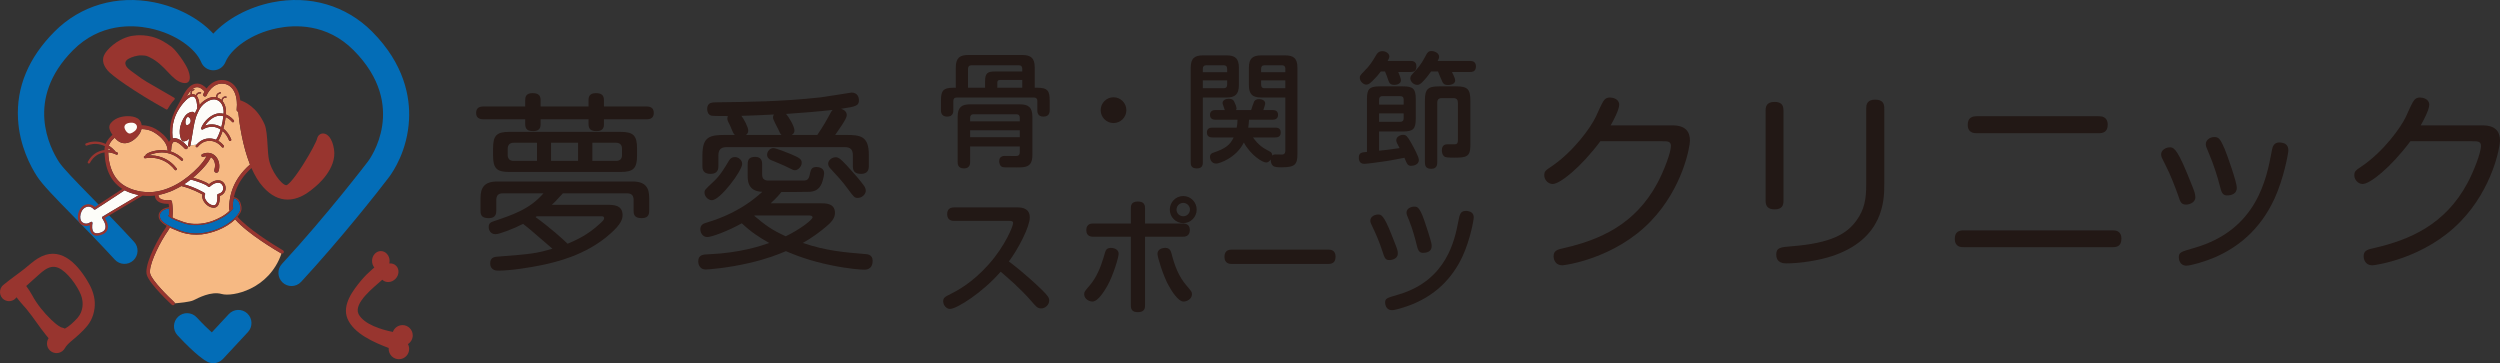 <?xml version="1.0" standalone="no"?>
<!-- Generator: Adobe Fireworks 10, Export SVG Extension by Aaron Beall (http://fireworks.abeall.com) . Version: 0.6.1  -->
<!DOCTYPE svg PUBLIC "-//W3C//DTD SVG 1.1//EN" "http://www.w3.org/Graphics/SVG/1.1/DTD/svg11.dtd">
<svg id="Untitled-%u30DA%u30FC%u30B8%201" viewBox="0 0 413 60" style="background-color:#ffffff00" version="1.1"
	xmlns="http://www.w3.org/2000/svg" xmlns:xlink="http://www.w3.org/1999/xlink" xml:space="preserve"
	x="0px" y="0px" width="413px" height="60px"
>
	<rect x="0" y="0" width="413" height="60" fill="#333333" stroke="none"/>
	<g>
		<path d="M 99.771 20.494 C 99.771 20.84 99.771 21.66 98.578 21.66 C 97.666 21.66 97.226 21.376 97.226 20.494 L 97.226 19.706 L 89.309 19.706 L 89.309 20.494 C 89.309 20.872 89.278 21.66 88.115 21.66 C 87.234 21.66 86.763 21.408 86.763 20.494 L 86.763 19.706 L 79.851 19.706 C 79.097 19.706 78.657 19.39 78.657 18.664 C 78.657 18.003 78.971 17.592 79.851 17.592 L 86.763 17.592 L 86.763 16.552 C 86.763 16.11 86.826 15.386 87.958 15.386 C 88.837 15.386 89.309 15.669 89.309 16.552 L 89.309 17.592 L 97.226 17.592 L 97.226 16.552 C 97.226 16.174 97.258 15.386 98.421 15.386 C 99.3 15.386 99.771 15.669 99.771 16.552 L 99.771 17.592 L 106.841 17.592 C 107.689 17.592 108.004 18.034 108.004 18.634 C 108.004 19.137 107.846 19.706 106.841 19.706 L 99.771 19.706 L 99.771 20.494 ZM 83.055 31.939 C 82.333 31.939 81.987 32.286 81.987 33.042 L 81.987 34.808 C 81.987 35.187 81.956 36.038 80.763 36.038 C 79.662 36.038 79.38 35.629 79.38 34.808 L 79.38 32.759 C 79.38 31.025 79.977 29.984 82.146 29.984 L 104.484 29.984 C 106.747 29.984 107.249 31.119 107.249 32.727 L 107.249 34.808 C 107.249 35.187 107.249 36.038 106.024 36.038 C 104.861 36.038 104.673 35.534 104.673 34.808 L 104.673 33.042 C 104.673 32.286 104.327 31.939 103.605 31.939 L 92.986 31.939 C 91.948 33.106 91.476 33.547 91.162 33.831 L 100.18 33.831 C 101.31 33.831 102.85 33.831 102.85 35.534 C 102.85 36.196 102.6 37.047 100.808 38.623 C 96.724 42.281 91.508 43.353 89.654 43.764 C 87.549 44.204 84.376 44.709 82.303 44.709 C 82.05 44.709 80.981 44.709 80.981 43.48 C 80.981 42.534 81.705 42.438 82.082 42.407 C 87.705 41.965 88.523 41.903 91.256 41.083 C 90.911 40.768 89.152 39.253 87.738 38.056 C 87.518 37.899 86.7 37.174 86.418 36.984 C 84.815 37.804 82.521 38.687 81.862 38.687 C 81.013 38.687 80.731 37.992 80.731 37.489 C 80.731 36.984 80.981 36.732 81.485 36.574 C 84.658 35.502 87.487 34.587 89.779 31.939 L 83.055 31.939 ZM 102.536 21.786 C 104.641 21.786 105.239 22.417 105.239 24.498 L 105.239 25.697 C 105.239 27.778 104.673 28.408 102.536 28.408 L 84.124 28.408 C 82.082 28.408 81.454 27.839 81.454 25.697 L 81.454 24.498 C 81.454 22.385 82.05 21.786 84.124 21.786 L 102.536 21.786 ZM 88.711 23.584 L 84.815 23.584 C 84.251 23.584 83.873 23.93 83.873 24.561 L 83.873 25.633 C 83.873 26.137 84.156 26.579 84.815 26.579 L 88.711 26.579 L 88.711 23.584 ZM 88.68 35.723 C 88.586 35.786 88.555 35.818 88.46 35.85 C 90.817 37.553 93.142 39.632 93.77 40.263 C 95.058 39.727 97.101 38.844 99.206 36.858 C 99.646 36.448 99.803 36.258 99.803 36.038 C 99.803 35.723 99.457 35.723 99.3 35.723 L 88.68 35.723 ZM 95.498 23.584 L 91.036 23.584 L 91.036 26.579 L 95.498 26.579 L 95.498 23.584 ZM 97.855 23.584 L 97.855 26.579 L 101.782 26.579 C 102.316 26.579 102.756 26.326 102.756 25.633 L 102.756 24.561 C 102.756 23.836 102.285 23.584 101.782 23.584 L 97.855 23.584 Z" fill="#221815"/>
		<path d="M 135.457 33.578 C 136.43 33.578 137.939 33.578 137.939 35.187 C 137.939 36.101 137.215 36.826 136.493 37.425 C 135.582 38.214 134.042 39.349 132.628 40.137 C 136.557 41.462 139.51 41.682 142.903 41.965 C 143.405 41.998 144.16 42.093 144.16 43.1 C 144.16 43.416 144.128 44.552 142.777 44.552 C 142.305 44.552 140.264 44.425 137.499 43.859 C 133.697 43.1 131.246 42.093 129.832 41.493 C 128.637 41.998 126.69 42.785 123.769 43.447 C 120.155 44.299 116.918 44.519 116.605 44.519 C 115.379 44.519 115.348 43.321 115.348 43.196 C 115.348 42.061 116.164 42.029 117.202 41.998 C 122.291 41.777 125.748 40.611 127.067 40.137 C 125.371 39.159 124.208 38.435 122.543 36.889 C 120.123 38.245 117.516 39.159 116.855 39.159 C 116.039 39.159 115.694 38.403 115.694 37.868 C 115.694 37.11 116.258 36.921 116.668 36.795 C 118.992 36.101 122.574 34.777 125.937 31.687 C 125.213 31.656 123.516 31.529 123.516 29.196 L 123.516 27.146 C 123.516 26.294 123.831 25.917 124.774 25.917 C 125.841 25.917 125.905 26.705 125.905 27.115 L 125.905 28.755 C 125.905 29.512 126.188 29.763 126.816 29.827 L 132.755 29.827 C 133.571 29.827 133.666 29.385 133.854 28.47 C 133.981 27.903 134.199 27.588 134.89 27.588 C 135.331 27.588 136.148 27.778 136.148 28.596 C 136.148 28.944 135.959 29.795 135.739 30.33 C 135.3 31.308 134.67 31.593 133.823 31.687 C 133.35 31.718 129.863 31.718 129.078 31.718 C 128.733 32.16 128.262 32.727 127.318 33.578 L 135.457 33.578 ZM 139.73 22.291 C 142.118 22.291 143.531 22.448 143.531 25.569 L 143.531 27.493 C 143.531 28.281 143.123 28.723 142.243 28.723 C 141.394 28.723 140.892 28.408 140.892 27.493 L 140.892 25.664 C 140.892 24.781 140.546 24.309 139.604 24.309 L 119.998 24.309 C 119.117 24.309 118.678 24.718 118.678 25.664 L 118.678 27.493 C 118.678 28.345 118.208 28.723 117.39 28.723 C 116.605 28.723 116.039 28.439 116.039 27.493 L 116.039 25.697 C 116.039 22.575 117.202 22.291 119.841 22.291 L 121.411 22.291 C 121.224 22.133 121.161 22.07 120.877 21.376 C 120.626 20.746 120.563 20.651 120.343 20.209 C 120.155 19.831 120.155 19.673 120.155 19.579 C 120.155 19.358 120.218 19.264 120.249 19.17 C 119.338 19.17 117.767 19.17 117.516 19.106 C 116.95 18.948 116.825 18.381 116.825 18.003 C 116.825 16.899 117.641 16.899 118.583 16.899 C 123.392 16.836 129.015 16.804 135.614 16.079 C 136.43 15.985 140.515 15.291 140.672 15.291 C 141.741 15.291 141.898 16.204 141.898 16.521 C 141.898 17.467 141.489 17.592 138.944 17.971 C 139.447 18.128 139.887 18.444 139.887 19.043 C 139.887 19.643 138.504 21.503 137.97 22.291 L 139.73 22.291 ZM 122.605 27.084 C 122.605 28.218 118.96 33.074 117.611 33.074 C 116.95 33.074 116.385 32.411 116.385 31.844 C 116.385 31.403 116.385 31.403 117.861 30.015 C 118.93 29.038 119.652 27.839 120.437 26.515 C 120.783 25.979 121.129 25.948 121.475 25.948 C 121.82 25.948 122.605 26.294 122.605 27.084 L 122.605 27.084 ZM 129.11 22.291 C 128.89 22.101 128.858 22.006 128.576 21.376 C 128.449 21.093 127.695 19.768 127.695 19.422 C 127.695 19.17 127.79 19.043 127.852 18.916 C 126.502 19.012 123.486 19.106 122.48 19.137 C 122.857 19.61 123.612 20.997 123.612 21.566 C 123.612 22.006 123.392 22.164 123.234 22.291 L 129.11 22.291 ZM 124.679 35.596 L 124.615 35.659 C 126.375 37.142 127.381 37.929 129.802 39.034 C 132.221 37.868 134.231 36.29 134.231 35.911 C 134.231 35.629 133.885 35.596 133.666 35.596 L 124.679 35.596 ZM 131.309 28.124 C 131.089 28.124 130.901 28.03 129.959 27.557 C 129.55 27.335 127.695 26.579 127.318 26.421 C 127.067 26.294 126.722 26.043 126.722 25.569 C 126.722 25.097 127.13 24.466 127.758 24.466 C 128.23 24.466 130.053 25.223 130.618 25.444 C 132.189 26.105 132.441 26.326 132.441 26.926 C 132.441 27.463 131.874 28.124 131.309 28.124 L 131.309 28.124 ZM 135.017 22.291 C 136.022 20.84 136.744 19.516 136.84 19.327 C 137.311 18.444 137.372 18.318 137.562 18.16 C 135.362 18.413 131.812 18.697 129.863 18.822 C 130.334 19.358 131.246 20.872 131.246 21.566 C 131.246 22.006 130.963 22.164 130.806 22.291 L 135.017 22.291 ZM 141.71 32.696 C 141.144 32.696 141.049 32.539 140.044 31.182 C 139.132 29.921 138.346 29.102 137.185 27.839 C 137.058 27.714 136.807 27.399 136.807 27.051 C 136.807 26.515 137.404 25.979 138.033 25.979 C 138.441 25.979 138.755 26.105 139.887 27.335 C 141.08 28.629 142.055 29.763 142.369 30.205 C 142.777 30.709 143.029 31.057 143.029 31.498 C 143.029 32.065 142.432 32.696 141.71 32.696 L 141.71 32.696 Z" fill="#221815"/>
		<path d="M 203.574 43.606 C 203.205 43.606 202.279 43.606 202.279 42.431 C 202.279 41.276 203.102 41.234 203.574 41.234 L 219.362 41.234 C 219.734 41.234 220.637 41.234 220.637 42.411 C 220.637 43.587 219.795 43.606 219.362 43.606 L 203.574 43.606 Z" fill="#221815"/>
		<path d="M 157.642 36.49 C 157.394 36.49 156.47 36.49 156.47 35.376 C 156.47 34.468 157.066 34.261 157.642 34.261 L 168.023 34.261 C 168.907 34.261 170.12 34.426 170.12 35.933 C 170.12 37.458 168.229 41.111 166.666 43.195 C 167.201 43.587 169.442 45.299 171.97 47.733 C 173.204 48.93 173.327 49.218 173.327 49.652 C 173.327 50.374 172.669 50.952 171.991 50.952 C 171.415 50.952 171.189 50.682 170.388 49.756 C 168.435 47.526 166.441 45.856 165.309 44.886 C 162.35 48.311 158.053 51.034 156.942 51.034 C 156.367 51.034 155.812 50.457 155.812 49.756 C 155.812 49.26 156.12 49.033 156.574 48.806 C 157.991 48.104 160.52 46.845 163.377 43.627 C 166.07 40.575 167.365 37.356 167.365 36.861 C 167.365 36.531 167.12 36.49 166.707 36.49 L 157.642 36.49 Z" fill="#221815"/>
		<path d="M 184.802 41.937 C 184.802 42.493 183.918 45.443 182.972 47.155 C 182.725 47.589 181.492 49.817 180.485 49.817 C 179.951 49.817 179.108 49.403 179.108 48.62 C 179.108 48.228 179.148 48.166 180.054 47.114 C 181.123 45.856 181.821 44.164 182.294 42.596 C 182.562 41.688 182.602 41.399 182.828 41.173 C 182.993 41.008 183.383 40.904 183.794 40.967 C 184.308 41.048 184.802 41.339 184.802 41.937 L 184.802 41.937 ZM 186.817 34.406 C 186.817 33.994 186.857 33.292 187.967 33.292 C 188.913 33.292 189.16 33.746 189.16 34.406 L 189.16 36.922 L 195.389 36.922 C 195.657 36.922 196.56 36.922 196.56 37.996 C 196.56 39.109 195.657 39.109 195.389 39.109 L 189.16 39.109 L 189.16 50.457 C 189.16 50.889 189.099 51.571 187.988 51.571 C 187.084 51.571 186.817 51.158 186.817 50.457 L 186.817 39.109 L 180.629 39.109 C 180.341 39.109 179.456 39.109 179.456 38.016 C 179.456 36.922 180.341 36.922 180.629 36.922 L 186.817 36.922 L 186.817 34.406 ZM 193.56 41.978 C 194.032 43.834 194.71 45.65 195.964 47.114 C 196.869 48.187 196.911 48.228 196.911 48.62 C 196.911 49.403 196.047 49.817 195.533 49.817 C 194.649 49.817 193.581 48.146 193.004 47.073 C 192.203 45.629 191.216 42.534 191.216 41.957 C 191.216 41.296 191.731 41.048 192.223 40.967 C 193.251 40.822 193.415 41.44 193.56 41.978 L 193.56 41.978 ZM 195.471 36.861 C 194.238 36.861 193.251 35.85 193.251 34.633 C 193.251 33.395 194.238 32.384 195.471 32.384 C 196.705 32.384 197.692 33.395 197.692 34.633 C 197.692 35.85 196.705 36.861 195.471 36.861 L 195.471 36.861 ZM 195.471 33.518 C 194.854 33.518 194.362 34.014 194.362 34.633 C 194.362 35.231 194.854 35.726 195.471 35.726 C 196.088 35.726 196.581 35.231 196.581 34.633 C 196.581 34.014 196.088 33.518 195.471 33.518 L 195.471 33.518 Z" fill="#221815"/>
		<path d="M 230.571 40.513 C 230.818 41.132 230.919 41.482 230.919 41.895 C 230.919 42.719 230.015 42.967 229.502 42.967 C 228.844 42.967 228.72 42.576 228.371 41.502 C 227.898 40.039 227.301 38.615 226.623 37.233 C 226.5 37.005 226.376 36.736 226.376 36.449 C 226.376 35.809 227.054 35.437 227.671 35.437 C 228.124 35.437 228.576 35.437 229.871 38.738 L 230.571 40.513 ZM 243.46 35.933 C 243.46 36.407 242.843 39.667 241.63 42.308 C 239.904 46.041 236.985 48.991 232.544 50.56 C 231.886 50.786 230.529 51.241 229.933 51.241 C 228.946 51.241 228.823 50.229 228.823 50.002 C 228.823 49.3 229.028 49.24 231.084 48.64 C 239.061 46.289 240.335 39.522 240.91 36.593 C 241.137 35.397 241.26 34.838 242.185 34.838 C 242.268 34.838 242.412 34.838 242.556 34.879 C 242.946 34.963 243.46 35.17 243.46 35.933 L 243.46 35.933 ZM 234.148 40.884 C 233.777 39.398 233.387 37.913 232.812 36.489 C 232.42 35.561 232.358 35.397 232.358 35.108 C 232.358 34.488 233.017 34.137 233.633 34.137 C 234.107 34.137 234.497 34.137 235.299 36.427 C 235.586 37.212 236.346 39.646 236.449 40.12 C 236.512 40.347 236.512 40.575 236.512 40.678 C 236.512 41.564 235.73 41.771 235.031 41.771 C 234.373 41.771 234.209 41.09 234.148 40.884 L 234.148 40.884 Z" fill="#221815"/>
		<path d="M 157.897 14.493 L 157.897 11.154 C 157.897 9.557 158.571 9.086 159.939 9.086 L 168.876 9.086 C 170.326 9.086 170.937 9.618 170.937 11.154 L 170.937 14.493 L 171.387 14.493 C 173.102 14.493 173.408 15.045 173.408 16.621 L 173.408 18.178 C 173.408 18.485 173.408 19.264 172.365 19.264 C 171.367 19.264 171.367 18.464 171.367 18.178 L 171.367 16.683 C 171.367 16.336 171.203 16.11 170.796 16.11 L 158.06 16.11 C 157.654 16.11 157.49 16.336 157.49 16.683 L 157.49 18.178 C 157.49 18.485 157.49 19.264 156.47 19.264 C 155.447 19.264 155.447 18.445 155.447 18.178 L 155.447 16.621 C 155.447 15.107 155.734 14.493 157.449 14.493 L 157.897 14.493 ZM 160.266 24.2 L 160.266 26.739 C 160.266 27.005 160.266 27.824 159.243 27.824 C 158.203 27.824 158.203 27.025 158.203 26.739 L 158.203 19.304 C 158.203 17.707 158.878 17.236 160.246 17.236 L 168.488 17.236 C 169.937 17.236 170.55 17.769 170.55 19.304 L 170.55 25.613 C 170.55 27.639 169.429 27.66 167.939 27.66 C 165.999 27.66 165.774 27.66 165.572 27.578 C 165.183 27.436 165.061 26.923 165.061 26.636 C 165.061 26.268 165.204 25.755 166.019 25.755 C 166.142 25.755 167.734 25.776 167.836 25.776 C 168.266 25.755 168.468 25.613 168.468 25.121 L 168.468 24.2 L 160.266 24.2 ZM 162.735 14.493 L 162.735 13.468 C 162.735 12.096 163.1 11.809 164.386 11.809 L 168.876 11.809 L 168.876 11.358 C 168.876 11.031 168.733 10.785 168.304 10.785 L 160.488 10.785 C 160.082 10.785 159.918 11.011 159.918 11.358 L 159.918 14.493 L 162.735 14.493 ZM 168.468 20.041 L 168.468 19.448 C 168.468 19.08 168.283 18.875 167.898 18.875 L 160.835 18.875 C 160.408 18.875 160.266 19.14 160.266 19.448 L 160.266 20.041 L 168.468 20.041 ZM 168.468 21.517 L 160.266 21.517 L 160.266 22.663 L 168.468 22.663 L 168.468 21.517 ZM 168.876 14.493 L 168.876 13.202 L 165.204 13.202 C 164.897 13.202 164.755 13.366 164.755 13.653 L 164.755 14.493 L 168.876 14.493 Z" fill="#221815"/>
		<path d="M 186.076 18.199 C 186.076 19.366 185.137 20.329 183.954 20.329 C 182.771 20.329 181.832 19.366 181.832 18.199 C 181.832 17.011 182.791 16.069 183.954 16.069 C 185.117 16.069 186.076 17.011 186.076 18.199 L 186.076 18.199 Z" fill="#221815"/>
		<path d="M 198.705 26.842 C 198.705 27.107 198.705 27.824 197.746 27.824 C 196.869 27.824 196.706 27.395 196.706 26.842 L 196.706 11.195 C 196.706 9.618 197.357 9.147 198.745 9.147 L 202.622 9.147 C 203.99 9.147 204.665 9.598 204.665 11.195 L 204.665 14.041 C 204.665 15.618 204.011 16.11 202.622 16.11 L 198.705 16.11 L 198.705 26.842 ZM 202.725 11.932 L 202.725 11.359 C 202.725 10.97 202.52 10.785 202.155 10.785 L 199.277 10.785 C 198.888 10.785 198.705 10.99 198.705 11.359 L 198.705 11.932 L 202.725 11.932 ZM 198.705 14.573 L 202.155 14.573 C 202.541 14.573 202.725 14.37 202.725 14 L 202.725 13.283 L 198.705 13.283 L 198.705 14.573 ZM 212.338 16.11 L 208.378 16.11 C 206.908 16.11 206.316 15.578 206.316 14.041 L 206.316 11.195 C 206.316 9.68 206.908 9.147 208.378 9.147 L 212.276 9.147 C 213.664 9.147 214.336 9.598 214.336 11.195 L 214.336 25.429 C 214.336 27.168 213.948 27.639 211.745 27.639 C 211.236 27.639 210.582 27.639 210.295 27.395 C 210.011 27.148 209.91 26.739 209.93 26.349 C 209.808 26.513 209.582 26.842 209.153 26.842 C 208.603 26.842 206.664 25.714 205.481 23.544 C 204.256 26.062 201.439 27.024 200.928 27.024 C 200.051 27.024 199.888 26.207 199.888 25.94 C 199.888 25.407 200.236 25.285 200.502 25.203 C 202.357 24.568 203.195 23.994 203.806 22.704 L 200.296 22.704 C 200.051 22.704 199.379 22.684 199.379 21.885 C 199.379 21.147 199.929 21.086 200.296 21.086 L 204.297 21.086 C 204.378 20.759 204.419 20.41 204.44 19.775 L 200.726 19.775 C 200.338 19.775 199.888 19.592 199.888 18.978 C 199.888 18.404 200.296 18.179 200.726 18.179 L 202.336 18.179 C 202.234 17.85 202.214 17.788 202.032 17.297 C 201.991 17.195 201.971 17.093 201.971 17.011 C 201.971 16.519 202.52 16.315 202.991 16.315 C 203.38 16.315 203.725 16.397 203.928 16.868 C 204.092 17.215 204.276 17.646 204.276 17.932 C 204.276 18.076 204.236 18.117 204.174 18.179 L 206.684 18.179 C 206.828 17.769 207.134 16.826 207.195 16.744 C 207.359 16.459 207.704 16.377 207.99 16.377 C 208.563 16.377 209.01 16.642 209.01 17.093 C 209.01 17.277 208.887 17.626 208.705 18.179 L 210.295 18.179 C 210.725 18.179 211.133 18.383 211.133 18.978 C 211.133 19.612 210.664 19.775 210.295 19.775 L 206.337 19.775 C 206.316 20.247 206.275 20.615 206.213 21.086 L 210.664 21.086 C 210.909 21.086 211.581 21.086 211.581 21.885 C 211.581 22.643 211.012 22.704 210.664 22.704 L 206.99 22.704 C 207.99 24.076 208.665 24.445 209.787 25.038 C 209.91 25.1 210.173 25.243 210.173 25.714 C 210.235 25.633 210.377 25.511 210.704 25.511 C 210.888 25.511 211.683 25.531 211.847 25.531 C 212.297 25.469 212.338 25.141 212.338 24.834 L 212.338 16.11 ZM 212.338 11.932 L 212.338 11.359 C 212.338 11.052 212.215 10.785 211.764 10.785 L 208.887 10.785 C 208.501 10.785 208.338 10.99 208.338 11.359 L 208.338 11.932 L 212.338 11.932 ZM 212.338 14.573 L 212.338 13.283 L 208.338 13.283 L 208.338 14 C 208.338 14.307 208.46 14.573 208.887 14.573 L 212.338 14.573 Z" fill="#221815"/>
		<path d="M 225.822 16.377 C 225.822 14.717 226.191 14.267 227.926 14.267 L 231.783 14.267 C 233.457 14.267 233.884 14.676 233.884 16.377 L 233.884 19.592 C 233.884 21.291 233.477 21.721 231.783 21.721 L 227.824 21.721 L 227.824 24.896 C 229.069 24.773 229.68 24.691 231.211 24.465 C 230.783 23.688 230.661 23.442 230.661 23.154 C 230.661 22.602 231.312 22.274 231.803 22.274 C 232.272 22.274 232.476 22.479 233.069 23.503 C 233.457 24.2 234.395 25.858 234.395 26.432 C 234.395 27.25 233.437 27.394 233.151 27.394 C 232.558 27.394 232.476 27.168 232.007 26.063 C 230.089 26.432 229.539 26.555 227.967 26.759 C 227.435 26.841 225.762 27.066 225.376 27.066 C 224.497 27.066 224.476 26.268 224.476 26.043 C 224.476 25.202 224.988 25.162 225.822 25.1 L 225.822 16.377 ZM 233.048 10.068 C 233.294 10.068 233.987 10.088 233.987 10.929 C 233.987 11.543 233.782 11.892 233.048 11.892 L 230.986 11.892 C 231.128 12.219 231.436 12.935 231.436 13.262 C 231.436 13.715 230.986 14.021 230.334 14.021 C 229.68 14.021 229.518 13.735 229.355 13.284 C 229.151 12.669 229.069 12.445 228.803 11.81 L 228.11 11.81 C 227.763 12.28 227.416 12.669 227.252 12.833 C 226.396 13.775 226.068 13.98 225.7 13.98 C 225.212 13.98 224.64 13.427 224.64 12.854 C 224.64 12.506 224.722 12.424 225.376 11.748 C 226.354 10.765 226.661 10.232 227.374 9.044 C 227.721 8.451 228.213 8.451 228.352 8.451 C 228.987 8.451 229.518 8.86 229.518 9.31 C 229.518 9.577 229.417 9.741 229.232 10.068 L 233.048 10.068 ZM 231.886 17.277 L 231.886 16.459 C 231.886 16.069 231.701 15.884 231.312 15.884 L 228.394 15.884 C 227.906 15.884 227.824 16.212 227.824 16.459 L 227.824 17.277 L 231.886 17.277 ZM 227.824 20.124 L 231.312 20.124 C 231.681 20.124 231.886 19.939 231.886 19.551 L 231.886 18.731 L 227.824 18.731 L 227.824 20.124 ZM 242.884 10.068 C 243.231 10.068 243.824 10.171 243.824 10.949 C 243.824 11.563 243.559 11.892 242.884 11.892 L 239.865 11.892 C 240.047 12.24 240.251 12.71 240.271 12.791 C 240.354 12.997 240.394 13.12 240.394 13.284 C 240.394 14.041 239.313 14.041 239.21 14.041 C 238.579 14.041 238.436 13.775 238.314 13.591 C 238.17 13.324 237.66 12.075 237.557 11.81 L 236.415 11.81 C 236.029 12.362 235.497 13.058 234.924 13.611 C 234.579 13.959 234.333 14.021 234.13 14.021 C 233.537 14.021 232.987 13.489 232.987 12.956 C 232.987 12.587 233.048 12.527 233.966 11.522 C 234.702 10.743 235.21 9.803 235.599 9.066 C 235.803 8.695 235.987 8.43 236.456 8.43 C 236.946 8.43 237.741 8.716 237.741 9.393 C 237.741 9.597 237.66 9.762 237.496 10.068 L 242.884 10.068 ZM 237.435 26.821 C 237.435 27.189 237.375 27.885 236.476 27.885 C 235.742 27.885 235.395 27.62 235.395 26.821 L 235.395 16.601 C 235.395 14.738 235.865 14.267 237.721 14.267 L 240.578 14.267 C 242.415 14.267 242.904 14.717 242.904 16.601 L 242.904 24.036 C 242.904 25.94 242.191 26.043 240.23 26.043 C 239.722 26.043 238.986 26.043 238.722 25.919 C 238.293 25.714 238.191 25.162 238.191 24.855 C 238.191 23.831 238.884 23.831 239.251 23.831 C 239.436 23.831 240.271 23.851 240.414 23.831 C 240.803 23.789 240.844 23.462 240.844 23.195 L 240.844 16.95 C 240.844 16.478 240.619 16.212 240.128 16.212 L 238.15 16.212 C 237.557 16.212 237.435 16.601 237.435 16.95 L 237.435 26.821 Z" fill="#221815"/>
		<path d="M 276.32 20.714 C 278.458 20.714 279.179 21.756 279.179 23.237 C 279.179 24.246 277.986 31.057 272.707 36.543 C 266.707 42.787 258.412 43.827 258.129 43.827 C 256.683 43.827 256.653 42.471 256.653 42.345 C 256.653 41.367 257.311 41.209 258.474 40.957 C 264.161 39.633 270.1 37.173 273.808 30.237 C 274.875 28.25 276.037 25.192 276.037 24.119 C 276.037 23.331 275.472 23.331 274.624 23.331 L 264.382 23.331 C 261.145 27.652 257.72 30.394 256.494 30.394 C 255.74 30.394 255.113 29.701 255.113 28.976 C 255.113 28.313 255.3 28.156 256.401 27.43 C 259.95 25.003 262.779 21.093 263.627 19.296 C 264.005 18.444 264.664 17.026 264.82 16.805 C 265.072 16.363 265.387 16.111 265.983 16.111 C 266.36 16.111 267.492 16.299 267.492 17.31 C 267.492 18.129 266.517 19.958 266.078 20.714 L 276.32 20.714 Z" fill="#221815"/>
		<path d="M 294.631 33.169 C 294.631 33.863 294.443 34.587 293.185 34.587 C 292.149 34.587 291.678 34.146 291.678 33.169 L 291.678 18.255 C 291.678 17.656 291.804 16.836 293.155 16.836 C 294.223 16.836 294.631 17.31 294.631 18.255 L 294.631 33.169 ZM 311.284 30.457 C 311.284 33.074 311.19 39.476 302.644 42.313 C 300.413 43.038 297.396 43.511 295.102 43.511 C 294.757 43.511 293.438 43.511 293.438 42.06 C 293.438 40.894 294.097 40.832 296.077 40.675 C 302.454 40.169 305.093 38.656 306.696 36.417 C 308.016 34.587 308.299 32.855 308.299 30.552 L 308.299 17.877 C 308.299 17.404 308.362 16.459 309.776 16.459 C 311.031 16.459 311.284 17.12 311.284 17.877 L 311.284 30.457 Z" fill="#221815"/>
		<path d="M 349.043 38.057 C 349.388 38.057 350.457 38.057 350.457 39.444 C 350.457 40.705 349.64 40.832 349.043 40.832 L 324.378 40.832 C 323.97 40.832 322.933 40.832 322.933 39.444 C 322.933 38.245 323.687 38.057 324.378 38.057 L 349.043 38.057 ZM 346.718 19.201 C 347.127 19.201 348.195 19.233 348.195 20.619 C 348.195 21.818 347.409 22.007 346.718 22.007 L 326.546 22.007 C 326.201 22.007 325.069 22.007 325.069 20.619 C 325.069 19.295 326.012 19.201 326.546 19.201 L 346.718 19.201 Z" fill="#221815"/>
		<path d="M 359.876 32.412 C 359.436 31.152 358.494 28.691 357.802 27.4 C 357.112 26.043 357.017 25.885 357.017 25.507 C 357.017 24.782 357.802 24.34 358.463 24.34 C 358.965 24.34 359.53 24.34 361.227 28.44 C 361.604 29.386 362.265 30.961 362.358 31.245 C 362.453 31.498 362.673 32.066 362.673 32.57 C 362.673 33.547 361.573 33.8 361.133 33.8 C 360.316 33.8 360.158 33.294 359.876 32.412 L 359.876 32.412 ZM 378.038 24.846 C 378.038 25.318 377.283 29.449 375.774 32.759 C 373.355 38.057 369.584 40.863 366.13 42.408 C 364.212 43.259 361.856 43.89 361.196 43.89 C 360.097 43.89 359.94 42.85 359.94 42.566 C 359.94 41.683 360.191 41.62 362.485 40.957 C 372.884 37.993 374.454 29.449 375.303 24.907 C 375.399 24.34 375.587 23.3 377 23.583 C 377.409 23.647 378.038 23.898 378.038 24.846 L 378.038 24.846 ZM 366.725 30.742 C 366.348 29.197 365.595 26.926 365.029 25.634 C 364.4 24.151 364.4 24.119 364.4 23.804 C 364.4 23.111 365.092 22.637 365.815 22.637 C 366.507 22.637 366.789 22.922 367.511 24.592 C 367.92 25.571 369.523 30.079 369.523 31.025 C 369.523 31.939 368.769 32.286 367.888 32.286 C 367.103 32.286 366.945 31.594 366.725 30.742 L 366.725 30.742 Z" fill="#221815"/>
		<path d="M 410.141 20.714 C 412.278 20.714 413 21.756 413 23.237 C 413 24.246 411.806 31.057 406.527 36.543 C 400.527 42.787 392.231 43.827 391.949 43.827 C 390.503 43.827 390.472 42.471 390.472 42.345 C 390.472 41.367 391.131 41.209 392.294 40.957 C 397.982 39.633 403.92 37.173 407.627 30.237 C 408.695 28.25 409.858 25.192 409.858 24.119 C 409.858 23.331 409.292 23.331 408.445 23.331 L 398.201 23.331 C 394.965 27.652 391.541 30.394 390.315 30.394 C 389.56 30.394 388.933 29.701 388.933 28.976 C 388.933 28.313 389.12 28.156 390.221 27.43 C 393.771 25.003 396.599 21.093 397.448 19.296 C 397.825 18.444 398.483 17.026 398.641 16.805 C 398.893 16.363 399.207 16.111 399.803 16.111 C 400.18 16.111 401.313 16.299 401.313 17.31 C 401.313 18.129 400.337 19.958 399.898 20.714 L 410.141 20.714 Z" fill="#221815"/>
		<path d="M 48.16 47.254 C 47.634 47.254 47.106 47.062 46.689 46.674 C 45.812 45.859 45.76 44.485 46.572 43.604 C 54.109 35.44 60.74 26.736 60.804 26.652 C 61.083 26.282 67.54 17.482 58.415 8.299 C 53.961 3.817 48.62 4.09 45.833 4.652 C 41.32 5.562 38.095 8.163 37.242 10.261 C 36.909 11.079 36.117 11.613 35.237 11.613 C 34.357 11.613 33.565 11.079 33.232 10.261 C 32.38 8.163 29.154 5.562 24.641 4.652 C 21.854 4.09 16.513 3.817 12.059 8.299 C 4.018 16.391 8.263 24.486 9.756 26.774 C 10.424 27.798 12.568 29.989 15.052 32.525 C 17.053 34.57 19.544 37.114 22.15 39.946 C 22.961 40.828 22.907 42.202 22.029 43.016 C 21.151 43.831 19.781 43.775 18.97 42.895 C 16.408 40.112 14.046 37.7 11.963 35.571 C 8.996 32.539 7.036 30.536 6.134 29.153 C 5.06 27.507 3.221 24.085 2.976 19.664 C 2.684 14.399 4.709 9.543 8.994 5.231 C 13.289 0.908 19.304 -0.855 25.494 0.392 C 29.431 1.186 32.978 3.119 35.237 5.562 C 37.496 3.119 41.043 1.186 44.981 0.392 C 51.171 -0.856 57.185 0.908 61.481 5.231 C 66.837 10.621 67.752 16.076 67.577 19.705 C 67.329 24.829 64.971 28.326 64.255 29.275 C 62.573 31.504 56.296 39.465 49.749 46.557 C 49.322 47.02 48.742 47.254 48.16 47.254 L 48.16 47.254 Z" fill="#036db7"/>
		<path d="M 35.236 60 C 34.906 60 34.572 59.924 34.263 59.769 C 33.875 59.572 32.372 58.676 29.321 55.388 C 28.506 54.51 28.555 53.135 29.431 52.317 C 30.306 51.499 31.676 51.549 32.49 52.427 C 33.558 53.577 34.387 54.373 34.992 54.909 C 35.641 54.211 36.556 53.227 37.795 51.891 C 38.61 51.013 39.98 50.964 40.854 51.781 C 41.729 52.599 41.778 53.974 40.964 54.852 C 37.917 58.137 36.826 59.304 36.816 59.315 C 36.397 59.764 35.82 60 35.236 60 L 35.236 60 Z" fill="#036db7"/>
		<path d="M 38.487 33.553 C 38.491 33.514 38.495 33.473 38.499 33.433 C 38.495 33.473 38.491 33.514 38.487 33.553 L 38.487 33.553 Z" fill="#036db7"/>
		<path d="M 38.539 33.122 C 38.542 33.107 38.544 33.09 38.547 33.074 C 38.544 33.09 38.542 33.107 38.539 33.122 L 38.539 33.122 Z" fill="#036db7"/>
		<path d="M 38.45 34.109 C 38.449 34.144 38.446 34.177 38.445 34.212 C 38.446 34.213 38.446 34.213 38.446 34.213 C 38.447 34.178 38.449 34.144 38.45 34.109 L 38.45 34.109 Z" fill="#036db7"/>
		<path d="M 46.451 41.862 C 45.765 41.468 40.952 38.651 38.84 36.233 C 37.276 37.777 34.922 38.537 33.326 38.718 C 33.023 38.748 32.723 38.763 32.427 38.763 C 31.878 38.763 31.343 38.712 30.827 38.609 C 30.036 38.445 29.295 38.139 28.543 37.813 C 28.385 37.742 28.22 37.665 28.052 37.586 C 27.956 37.795 27.843 37.996 27.708 38.185 C 26.589 39.752 24.814 43.175 24.772 44.794 C 24.768 44.962 24.782 45.11 24.818 45.235 C 25.145 46.386 27.787 49.002 28.778 49.913 C 28.836 49.966 28.868 50.037 28.872 50.109 C 29.579 50.053 31.368 49.889 31.955 49.608 C 32.705 49.247 34.865 48.063 36.626 48.568 C 38.36 49.064 44.437 47.865 46.501 41.885 C 46.484 41.878 46.467 41.871 46.451 41.862 L 46.451 41.862 Z" fill="#f6b983"/>
		<path d="M 32.819 27.569 C 33.304 27.032 33.809 26.457 34.124 25.807 C 33.952 25.815 33.774 25.851 33.599 25.92 C 33.307 26.022 33.136 25.611 33.391 25.467 C 33.399 25.463 33.407 25.458 33.416 25.453 C 35.034 24.727 36.374 26.05 36.22 27.703 C 36.187 28.046 36.111 28.672 35.622 28.513 C 35.223 28.337 35.472 27.93 35.503 27.623 C 35.547 27.32 35.526 27 35.424 26.712 C 35.312 26.356 35.094 26.103 34.819 25.955 C 34.817 25.969 34.815 25.983 34.811 25.998 C 34.808 26.015 34.803 26.033 34.796 26.05 C 34.794 26.053 34.794 26.055 34.793 26.059 C 34.427 26.819 33.871 27.428 33.309 28.035 C 33.276 28.07 33.24 28.104 33.206 28.139 C 33.119 28.228 33.031 28.317 32.942 28.404 C 32.866 28.479 32.787 28.552 32.709 28.626 C 32.665 28.668 32.619 28.71 32.574 28.753 C 32.477 28.842 32.38 28.929 32.283 29.015 C 32.262 29.032 32.242 29.05 32.222 29.068 C 32.112 29.163 32.001 29.259 31.888 29.353 C 32.648 29.571 33.961 29.99 34.526 30.433 C 34.814 30.181 35.507 29.672 36.298 29.811 C 36.839 29.906 37.251 30.422 37.277 31.038 C 37.298 31.523 37.047 32.114 36.296 32.377 C 36.32 32.747 36.328 33.603 35.928 34.043 C 35.768 34.22 35.554 34.314 35.309 34.314 C 35.302 34.314 35.294 34.314 35.287 34.314 C 34.572 34.297 33.943 33.749 33.638 33.213 C 33.419 32.83 33.353 32.447 33.448 32.133 C 33.017 31.885 31.66 31.156 29.951 30.729 C 29.814 30.811 29.674 30.891 29.534 30.968 C 29.516 30.978 29.499 30.988 29.481 30.997 C 29.195 31.153 28.901 31.301 28.603 31.434 C 28.591 31.44 28.58 31.445 28.568 31.45 C 28.435 31.51 28.3 31.566 28.165 31.621 C 28.14 31.631 28.114 31.641 28.089 31.651 C 27.792 31.768 27.491 31.873 27.186 31.963 C 27.163 31.971 27.139 31.976 27.116 31.983 C 26.986 32.021 26.855 32.056 26.723 32.088 C 26.695 32.095 26.667 32.101 26.639 32.109 C 26.486 32.145 26.331 32.179 26.177 32.206 C 26.176 32.224 26.175 32.243 26.176 32.262 C 26.178 32.394 26.212 32.544 26.322 32.675 C 26.507 32.893 26.966 33.14 28.113 33.073 C 28.196 33.066 28.278 33.098 28.337 33.156 C 28.395 33.214 28.428 33.295 28.425 33.379 L 28.423 33.43 C 28.427 33.447 28.431 33.474 28.436 33.504 C 28.437 33.513 28.439 33.523 28.44 33.533 C 28.442 33.543 28.444 33.553 28.445 33.565 C 28.448 33.582 28.451 33.601 28.453 33.621 C 28.455 33.629 28.456 33.636 28.456 33.643 C 28.515 34.062 28.603 34.956 28.491 35.925 C 28.688 36.038 28.9 36.134 29.189 36.253 C 29.285 36.288 29.385 36.326 29.485 36.364 C 30.028 36.57 30.589 36.783 31.16 36.885 C 32.407 37.113 33.774 36.977 35.112 36.491 C 35.966 36.178 37.119 35.635 37.936 34.805 C 37.879 34.629 37.848 34.459 37.851 34.298 C 37.854 34.116 37.862 33.938 37.875 33.76 C 37.878 33.702 37.885 33.644 37.891 33.585 C 37.901 33.468 37.911 33.351 37.925 33.233 C 37.934 33.161 37.946 33.091 37.957 33.019 C 37.972 32.918 37.987 32.818 38.005 32.719 C 38.019 32.641 38.037 32.563 38.053 32.486 C 38.071 32.396 38.09 32.305 38.112 32.215 C 38.132 32.133 38.154 32.052 38.176 31.971 C 38.198 31.888 38.221 31.804 38.247 31.723 C 38.272 31.637 38.3 31.554 38.328 31.47 C 38.354 31.393 38.38 31.317 38.408 31.241 C 38.44 31.154 38.474 31.069 38.508 30.983 C 38.536 30.912 38.566 30.842 38.596 30.773 C 38.635 30.683 38.674 30.594 38.717 30.506 C 38.746 30.444 38.777 30.381 38.809 30.319 C 38.855 30.226 38.902 30.134 38.953 30.042 C 38.982 29.987 39.014 29.934 39.045 29.88 C 39.1 29.782 39.157 29.685 39.217 29.589 C 39.243 29.547 39.272 29.505 39.3 29.462 C 39.367 29.357 39.436 29.252 39.508 29.149 C 39.524 29.126 39.542 29.104 39.557 29.081 C 40.029 28.422 40.599 27.8 41.265 27.219 C 41.277 27.207 41.29 27.195 41.303 27.183 C 40.081 24.116 39.561 20.538 39.349 18.454 C 39.19 18.432 39.077 18.289 39.094 18.129 C 39.127 17.836 39.143 17.552 39.143 17.28 C 39.141 17.268 39.138 17.256 39.138 17.243 C 39.137 17.09 39.13 16.939 39.119 16.794 C 39.118 16.789 39.118 16.785 39.117 16.78 C 39.112 16.712 39.106 16.644 39.098 16.577 C 39.096 16.566 39.094 16.556 39.094 16.545 C 39.086 16.485 39.078 16.425 39.069 16.367 C 39.068 16.353 39.064 16.338 39.062 16.323 C 39.053 16.27 39.044 16.216 39.034 16.164 C 39.03 16.144 39.025 16.127 39.022 16.107 C 39.012 16.06 39.002 16.013 38.991 15.967 C 38.985 15.944 38.979 15.921 38.973 15.899 C 38.962 15.858 38.952 15.816 38.941 15.777 C 38.933 15.751 38.924 15.725 38.916 15.7 C 38.905 15.664 38.895 15.629 38.883 15.594 C 38.874 15.567 38.864 15.541 38.854 15.514 C 38.842 15.482 38.831 15.45 38.819 15.419 C 38.808 15.391 38.796 15.364 38.784 15.336 C 38.772 15.308 38.76 15.279 38.748 15.25 C 38.735 15.223 38.721 15.196 38.708 15.169 C 38.694 15.143 38.683 15.117 38.669 15.091 C 38.655 15.063 38.639 15.036 38.624 15.009 C 38.611 14.986 38.598 14.961 38.584 14.939 C 38.569 14.912 38.551 14.887 38.535 14.861 C 38.521 14.839 38.507 14.817 38.493 14.796 C 38.476 14.77 38.458 14.747 38.44 14.723 C 38.425 14.702 38.41 14.68 38.394 14.66 C 38.376 14.637 38.358 14.616 38.339 14.594 C 38.322 14.574 38.306 14.553 38.289 14.535 C 38.271 14.514 38.252 14.495 38.233 14.475 C 38.214 14.454 38.194 14.433 38.174 14.413 C 38.124 14.365 38.073 14.321 38.02 14.277 C 38.013 14.272 38.005 14.265 37.997 14.259 C 37.951 14.223 37.904 14.19 37.857 14.158 C 37.839 14.147 37.822 14.136 37.804 14.125 C 37.763 14.1 37.721 14.075 37.678 14.053 C 37.653 14.04 37.627 14.028 37.601 14.015 C 37.562 13.997 37.524 13.979 37.484 13.963 C 37.455 13.952 37.425 13.942 37.394 13.932 C 37.355 13.918 37.316 13.905 37.276 13.893 C 37.248 13.885 37.219 13.88 37.19 13.873 C 37.145 13.863 37.101 13.851 37.054 13.844 C 37.034 13.841 37.014 13.839 36.994 13.836 C 36.866 13.819 36.736 13.81 36.6 13.813 C 36.539 13.814 36.48 13.819 36.421 13.825 C 36.4 13.827 36.38 13.83 36.359 13.833 C 36.327 13.837 36.295 13.842 36.264 13.847 C 34.809 14.109 34.138 15.745 34.131 15.762 C 34.07 15.914 33.898 15.989 33.747 15.928 C 33.596 15.867 33.522 15.696 33.582 15.543 C 33.592 15.52 33.658 15.356 33.787 15.127 C 33.76 15.095 33.726 15.055 33.685 15.01 C 33.685 15.009 33.684 15.009 33.684 15.009 C 33.664 14.987 33.643 14.965 33.621 14.942 C 33.618 14.94 33.616 14.938 33.615 14.936 C 33.568 14.888 33.514 14.837 33.453 14.787 C 33.451 14.785 33.449 14.782 33.445 14.78 C 33.42 14.758 33.393 14.737 33.366 14.716 C 33.358 14.71 33.35 14.705 33.342 14.699 C 33.319 14.681 33.294 14.664 33.269 14.646 C 33.26 14.641 33.25 14.634 33.241 14.629 C 33.213 14.61 33.184 14.593 33.155 14.576 C 33.149 14.573 33.143 14.569 33.137 14.565 C 33.1 14.545 33.062 14.525 33.023 14.508 C 33.022 14.508 33.02 14.507 33.017 14.506 C 32.982 14.49 32.946 14.475 32.908 14.463 C 32.899 14.459 32.889 14.457 32.879 14.454 C 32.849 14.444 32.817 14.436 32.785 14.428 C 32.775 14.426 32.764 14.424 32.753 14.421 C 32.719 14.415 32.685 14.41 32.651 14.407 C 32.642 14.406 32.635 14.404 32.626 14.403 C 32.583 14.401 32.538 14.4 32.494 14.403 C 31.937 14.437 31.371 14.963 30.851 15.923 C 30.906 15.883 30.963 15.845 31.019 15.811 C 31.025 15.806 31.031 15.804 31.038 15.8 C 31.087 15.77 31.135 15.742 31.183 15.717 C 31.198 15.709 31.212 15.704 31.226 15.697 C 31.267 15.677 31.307 15.658 31.347 15.642 C 31.364 15.635 31.381 15.63 31.398 15.625 C 31.435 15.611 31.472 15.598 31.508 15.588 C 31.512 15.587 31.516 15.585 31.521 15.585 C 31.477 15.447 31.449 15.264 31.515 15.091 C 31.586 14.905 31.748 14.772 31.997 14.697 C 32.05 14.68 32.104 14.71 32.12 14.763 C 32.136 14.815 32.106 14.87 32.054 14.886 C 31.867 14.942 31.747 15.035 31.698 15.161 C 31.648 15.293 31.679 15.441 31.717 15.551 C 31.732 15.55 31.745 15.55 31.759 15.549 C 31.776 15.549 31.792 15.547 31.808 15.547 C 31.848 15.548 31.888 15.552 31.927 15.558 C 31.937 15.559 31.946 15.56 31.955 15.562 C 31.998 15.569 32.041 15.58 32.083 15.595 L 32.106 15.602 C 32.111 15.604 32.116 15.608 32.121 15.609 C 32.155 15.621 32.188 15.635 32.221 15.651 C 32.227 15.653 32.234 15.656 32.241 15.66 C 32.278 15.679 32.315 15.701 32.353 15.727 C 32.355 15.729 32.358 15.73 32.361 15.733 C 32.386 15.635 32.43 15.534 32.505 15.45 C 32.646 15.29 32.861 15.22 33.144 15.242 C 33.198 15.246 33.239 15.293 33.235 15.348 C 33.231 15.402 33.184 15.441 33.129 15.438 C 32.912 15.422 32.752 15.47 32.653 15.58 C 32.574 15.67 32.541 15.79 32.531 15.896 C 32.66 16.059 32.773 16.305 32.855 16.687 C 32.855 16.689 32.855 16.69 32.855 16.691 C 32.868 16.752 32.881 16.816 32.892 16.884 C 32.892 16.889 32.893 16.895 32.894 16.901 C 32.905 16.967 32.916 17.038 32.925 17.111 C 32.925 17.118 32.926 17.125 32.927 17.132 C 32.936 17.203 32.944 17.277 32.951 17.355 C 33.053 17.225 33.171 17.096 33.307 16.971 C 33.609 16.693 34.651 15.831 35.712 16.069 C 35.699 15.949 35.706 15.796 35.782 15.649 C 35.886 15.447 36.089 15.31 36.385 15.24 C 36.438 15.228 36.492 15.261 36.504 15.315 C 36.516 15.367 36.483 15.42 36.43 15.433 C 36.193 15.488 36.034 15.591 35.958 15.739 C 35.885 15.879 35.899 16.035 35.921 16.129 C 36.186 16.223 36.406 16.358 36.586 16.525 C 36.62 16.375 36.684 16.22 36.801 16.105 C 36.94 15.969 37.127 15.914 37.356 15.941 C 37.41 15.948 37.448 15.997 37.442 16.051 C 37.436 16.105 37.388 16.143 37.333 16.138 C 37.164 16.118 37.034 16.153 36.939 16.246 C 36.819 16.363 36.773 16.549 36.755 16.702 C 37.213 17.242 37.349 17.972 37.34 18.444 C 37.336 18.602 37.33 18.76 37.319 18.915 C 38.06 19.207 38.519 19.739 38.632 19.881 C 38.699 19.965 38.685 20.09 38.6 20.158 C 38.515 20.226 38.391 20.212 38.323 20.127 C 38.266 20.054 37.892 19.605 37.281 19.331 C 37.206 20.017 37.067 20.666 36.902 21.239 C 37.456 21.673 37.914 22.289 38.198 23.029 C 38.237 23.131 38.187 23.245 38.086 23.284 C 38.062 23.294 38.038 23.298 38.015 23.298 C 37.935 23.298 37.861 23.25 37.831 23.171 C 37.593 22.552 37.223 22.03 36.776 21.645 C 36.53 22.386 36.253 22.96 36.046 23.26 C 36.391 23.46 36.705 23.73 36.966 24.062 C 37.033 24.148 37.018 24.272 36.933 24.339 C 36.897 24.368 36.854 24.382 36.811 24.382 C 36.753 24.382 36.695 24.355 36.656 24.306 C 36.623 24.263 36.588 24.221 36.551 24.181 C 36.233 23.818 35.839 23.553 35.414 23.403 C 35.031 23.267 34.622 23.227 34.221 23.294 C 33.782 23.37 33.432 23.564 33.17 23.766 C 32.999 23.897 32.868 24.032 32.774 24.14 C 32.735 24.184 32.704 24.224 32.678 24.257 C 32.612 24.344 32.488 24.36 32.402 24.294 C 32.316 24.228 32.3 24.104 32.365 24.017 C 32.396 23.978 32.434 23.93 32.48 23.878 L 31.453 24.044 C 31.451 24.049 31.451 24.054 31.45 24.059 C 31.431 24.153 31.35 24.218 31.257 24.218 C 31.244 24.218 31.231 24.217 31.218 24.214 C 31.154 24.201 31.106 24.159 31.079 24.104 L 30.939 24.127 C 30.943 24.132 30.949 24.137 30.954 24.143 C 30.956 24.145 30.957 24.149 30.959 24.151 C 30.971 24.165 30.98 24.177 30.988 24.191 C 30.992 24.198 30.996 24.204 31 24.21 C 31.005 24.221 31.009 24.233 31.013 24.244 C 31.016 24.25 31.019 24.256 31.021 24.262 C 31.025 24.277 31.028 24.292 31.029 24.306 C 31.031 24.315 31.031 24.324 31.031 24.332 C 31.031 24.339 31.031 24.346 31.031 24.353 C 31.029 24.387 31.021 24.42 31.008 24.451 C 31.008 24.452 31.007 24.453 31.006 24.455 L 31.006 24.455 C 31.006 24.456 31.005 24.457 31.005 24.457 C 30.986 24.499 30.957 24.537 30.921 24.567 C 30.919 24.569 30.917 24.57 30.916 24.571 C 30.901 24.583 30.884 24.594 30.868 24.604 C 30.863 24.606 30.857 24.608 30.852 24.612 C 30.837 24.618 30.822 24.624 30.807 24.628 C 30.801 24.63 30.794 24.632 30.788 24.634 C 30.768 24.638 30.748 24.641 30.727 24.641 C 30.719 24.641 30.712 24.639 30.705 24.638 C 30.691 24.636 30.676 24.635 30.662 24.63 C 30.653 24.629 30.644 24.625 30.635 24.621 C 30.621 24.617 30.609 24.61 30.597 24.604 C 30.587 24.598 30.579 24.593 30.571 24.587 C 30.554 24.576 30.538 24.561 30.522 24.545 C 30.518 24.542 30.515 24.539 30.512 24.536 C 30.436 24.454 30.321 24.336 30.183 24.205 C 30.183 24.205 30.183 24.205 30.183 24.205 C 29.79 23.831 29.211 23.364 28.812 23.411 C 28.811 23.411 28.811 23.411 28.811 23.411 C 28.772 23.416 28.734 23.426 28.699 23.441 C 28.698 23.442 28.698 23.442 28.698 23.442 C 28.681 23.448 28.665 23.458 28.649 23.468 C 28.647 23.469 28.645 23.47 28.643 23.471 C 28.629 23.481 28.614 23.492 28.601 23.503 C 28.598 23.506 28.595 23.51 28.591 23.512 C 28.579 23.524 28.567 23.536 28.556 23.549 C 28.552 23.553 28.547 23.559 28.544 23.565 C 28.534 23.577 28.524 23.591 28.515 23.605 C 28.51 23.613 28.505 23.621 28.501 23.629 C 28.493 23.643 28.484 23.657 28.477 23.673 C 28.472 23.684 28.468 23.697 28.462 23.709 C 28.456 23.723 28.45 23.736 28.445 23.752 C 28.337 24.026 28.302 24.37 28.291 24.709 C 28.29 24.73 28.287 24.749 28.282 24.768 C 28.282 24.768 28.282 24.769 28.282 24.77 C 28.271 24.809 28.253 24.845 28.229 24.876 C 28.229 24.876 28.229 24.877 28.229 24.877 C 28.217 24.891 28.204 24.905 28.19 24.917 C 28.189 24.917 28.188 24.919 28.187 24.919 L 28.187 24.92 C 28.187 24.921 28.186 24.922 28.184 24.922 C 28.182 24.925 28.178 24.928 28.175 24.93 C 28.164 24.941 28.154 24.95 28.141 24.96 C 28.135 24.964 28.127 24.967 28.12 24.971 C 28.111 24.977 28.104 24.983 28.094 24.986 C 29.107 25.284 29.817 25.857 30.191 26.227 C 30.269 26.303 30.27 26.428 30.194 26.505 C 30.156 26.545 30.104 26.564 30.054 26.564 C 30.004 26.564 29.954 26.546 29.916 26.508 C 29.471 26.069 28.514 25.316 27.106 25.201 C 26.172 25.126 25.094 25.376 24.575 25.678 C 25.188 25.642 25.952 25.703 26.775 26.011 C 27.981 26.466 28.746 27.241 29.177 27.811 C 29.243 27.898 29.225 28.022 29.139 28.088 C 29.103 28.116 29.061 28.128 29.02 28.128 C 28.96 28.128 28.902 28.101 28.863 28.05 C 28.464 27.521 27.754 26.802 26.636 26.381 C 25.573 25.981 24.613 26.031 23.994 26.144 C 23.888 26.163 23.785 26.092 23.765 25.984 C 23.746 25.877 23.818 25.774 23.924 25.755 C 23.964 25.747 24.006 25.741 24.048 25.734 C 24.029 25.666 24.045 25.591 24.099 25.538 C 24.601 25.059 26.02 24.717 27.138 24.807 C 27.349 24.824 27.549 24.856 27.742 24.896 C 27.721 24.871 27.706 24.843 27.695 24.811 C 27.694 24.808 27.693 24.803 27.692 24.799 C 27.689 24.787 27.684 24.776 27.683 24.764 C 27.68 24.747 27.679 24.73 27.679 24.713 C 27.679 24.712 27.679 24.711 27.679 24.709 C 27.679 24.646 27.658 23.144 25.314 21.787 C 24.797 21.488 24.117 21.332 23.375 21.31 C 23.368 21.342 23.364 21.373 23.355 21.405 C 23.209 21.953 22.853 22.425 22.439 22.81 C 22.033 23.187 21.552 23.499 21.012 23.615 C 20.113 23.806 19.469 23.365 18.949 22.752 C 18.648 23.003 18.351 23.314 18.143 23.685 C 18.14 23.691 18.138 23.696 18.135 23.701 C 18.109 23.751 18.087 23.801 18.065 23.852 C 18.058 23.867 18.052 23.883 18.045 23.898 C 18.023 23.952 18.003 24.007 17.985 24.063 C 17.984 24.066 17.983 24.068 17.982 24.071 C 18.398 24.34 18.73 24.645 18.971 24.906 C 19.003 24.94 19.017 24.981 19.02 25.023 C 19.177 25.085 19.301 25.145 19.377 25.187 C 19.473 25.238 19.509 25.357 19.458 25.453 C 19.407 25.55 19.288 25.586 19.192 25.535 C 19.056 25.462 18.554 25.217 17.884 25.166 C 17.884 25.166 17.884 25.166 17.884 25.168 C 17.888 25.289 17.893 25.412 17.901 25.535 C 17.901 25.55 17.902 25.565 17.904 25.58 C 17.911 25.693 17.922 25.807 17.933 25.92 C 17.935 25.945 17.938 25.97 17.941 25.994 C 17.952 26.1 17.966 26.205 17.981 26.31 C 17.986 26.343 17.99 26.376 17.995 26.409 C 18.012 26.508 18.029 26.606 18.048 26.704 C 18.054 26.743 18.062 26.782 18.07 26.821 C 18.089 26.913 18.11 27.006 18.132 27.098 C 18.142 27.141 18.153 27.185 18.164 27.228 C 18.187 27.315 18.211 27.402 18.236 27.487 C 18.25 27.535 18.265 27.581 18.28 27.628 C 18.306 27.71 18.333 27.791 18.362 27.872 C 18.379 27.922 18.399 27.97 18.417 28.02 C 18.447 28.097 18.477 28.172 18.509 28.247 C 18.531 28.299 18.554 28.35 18.578 28.4 C 18.61 28.472 18.643 28.543 18.679 28.613 C 18.706 28.666 18.734 28.717 18.761 28.768 C 18.797 28.834 18.834 28.901 18.873 28.966 C 18.904 29.018 18.937 29.069 18.97 29.12 C 19.009 29.182 19.049 29.244 19.092 29.305 C 19.128 29.356 19.166 29.405 19.203 29.454 C 19.247 29.512 19.29 29.57 19.336 29.626 C 19.377 29.675 19.421 29.723 19.463 29.77 C 19.511 29.823 19.557 29.878 19.608 29.928 C 19.653 29.975 19.702 30.02 19.75 30.064 C 19.802 30.113 19.852 30.163 19.905 30.209 C 19.957 30.253 20.012 30.294 20.065 30.335 C 20.121 30.379 20.175 30.425 20.233 30.467 C 20.29 30.508 20.352 30.545 20.413 30.584 C 20.469 30.622 20.525 30.66 20.584 30.696 C 20.658 30.74 20.732 30.782 20.808 30.824 C 20.874 30.86 20.941 30.895 21.008 30.929 C 21.73 31.293 22.523 31.53 23.332 31.651 C 23.592 31.689 23.853 31.716 24.115 31.732 C 24.383 31.747 24.651 31.752 24.917 31.743 C 27.983 31.575 30.745 29.755 32.819 27.569 L 32.819 27.569 Z" fill="#f6b983"/>
		<path d="M 17.893 24.487 C 17.893 24.487 17.893 24.488 17.893 24.488 C 17.888 24.53 17.885 24.572 17.883 24.614 C 17.883 24.62 17.882 24.625 17.882 24.629 C 17.879 24.671 17.878 24.713 17.878 24.756 C 17.878 24.759 17.878 24.763 17.878 24.766 C 18.035 24.776 18.184 24.797 18.322 24.823 C 18.195 24.71 18.05 24.596 17.893 24.487 L 17.893 24.487 Z" fill="#f6b983"/>
		<path d="M 30.939 24.127 L 31.079 24.104 C 31.062 24.067 31.055 24.024 31.064 23.981 C 31.14 23.603 31.205 23.241 31.266 22.887 C 31.207 22.959 31.146 23.012 31.079 23.062 C 30.976 23.14 30.547 23.462 30.2 23.317 C 30.129 23.287 29.898 23.169 29.761 22.504 C 29.511 21.299 29.97 20.257 30.131 19.926 C 30.359 19.457 30.674 18.83 31.334 18.58 C 31.467 18.528 31.832 18.389 32.051 18.556 C 32.115 18.604 32.157 18.673 32.181 18.758 C 32.217 18.674 32.253 18.591 32.293 18.513 C 32.317 18.465 32.343 18.408 32.373 18.343 C 32.431 18.216 32.504 18.058 32.601 17.883 C 32.594 17.863 32.589 17.843 32.588 17.822 C 32.517 16.16 32.127 16.028 31.98 15.978 L 31.951 15.968 C 31.53 15.817 30.86 16.319 30.236 17.072 C 29.777 17.623 29.344 18.309 29.049 18.973 C 28.93 19.242 28.83 19.521 28.746 19.805 C 28.486 20.7 28.406 21.664 28.508 22.649 C 28.516 22.723 28.524 22.796 28.535 22.869 C 28.617 22.842 28.704 22.829 28.793 22.826 L 28.795 22.826 C 29.431 22.806 30.245 23.351 30.939 24.127 L 30.939 24.127 Z" fill="#fdfdf9"/>
		<path d="M 35.7 16.47 C 34.782 16.204 33.767 17.083 33.573 17.261 C 33.103 17.695 32.878 18.184 32.73 18.508 C 32.698 18.578 32.669 18.64 32.643 18.692 C 32.213 19.54 32.021 20.713 31.8 22.072 C 31.698 22.698 31.593 23.345 31.453 24.044 L 32.48 23.877 C 32.757 23.559 33.316 23.048 34.155 22.905 C 34.674 22.817 35.202 22.884 35.689 23.085 C 35.689 23.084 35.689 23.083 35.69 23.082 C 35.889 22.816 36.187 22.202 36.442 21.394 C 36.041 21.131 35.594 20.971 35.133 20.944 C 34.449 20.903 33.878 21.159 33.521 21.38 C 33.507 21.388 33.493 21.394 33.478 21.398 C 33.475 21.4 33.472 21.4 33.468 21.401 C 33.454 21.405 33.439 21.407 33.423 21.407 C 33.421 21.407 33.419 21.408 33.417 21.408 C 33.416 21.408 33.415 21.408 33.414 21.408 C 33.393 21.408 33.373 21.404 33.352 21.398 C 33.351 21.397 33.349 21.397 33.348 21.395 C 33.346 21.395 33.344 21.394 33.341 21.393 C 33.336 21.39 33.329 21.387 33.323 21.384 C 33.318 21.381 33.312 21.378 33.308 21.375 C 33.302 21.371 33.297 21.367 33.292 21.363 C 33.287 21.358 33.282 21.355 33.278 21.35 C 33.273 21.346 33.27 21.341 33.266 21.336 C 33.261 21.331 33.257 21.326 33.253 21.319 C 33.252 21.318 33.25 21.317 33.25 21.315 C 33.247 21.311 33.246 21.308 33.244 21.304 C 33.241 21.298 33.238 21.293 33.235 21.285 C 33.233 21.28 33.231 21.274 33.229 21.267 C 33.227 21.261 33.225 21.255 33.224 21.249 C 33.224 21.242 33.223 21.236 33.222 21.23 C 33.221 21.224 33.221 21.217 33.221 21.211 C 33.221 21.204 33.221 21.198 33.222 21.192 C 33.223 21.186 33.224 21.179 33.224 21.173 C 33.226 21.166 33.228 21.16 33.229 21.153 C 33.231 21.149 33.231 21.145 33.233 21.142 C 33.233 21.138 33.236 21.135 33.237 21.132 C 33.238 21.131 33.238 21.13 33.238 21.13 C 33.662 20.019 34.985 18.761 36.219 18.723 C 36.474 18.714 36.712 18.742 36.932 18.794 C 36.939 18.675 36.944 18.556 36.946 18.436 C 36.948 18.37 36.962 16.835 35.7 16.47 L 35.7 16.47 Z" fill="#fdfdf9"/>
		<path d="M 31.033 19.322 C 30.784 19.346 30.662 19.792 30.64 20.042 C 30.63 20.157 30.595 20.544 30.802 20.646 C 30.992 20.74 31.247 20.521 31.264 20.507 C 31.5 20.3 31.582 19.913 31.426 19.624 C 31.366 19.51 31.21 19.305 31.033 19.322 L 31.033 19.322 Z" fill="#fdfdf9"/>
		<path d="M 16.945 35.781 L 22.952 32.219 C 22.84 32.2 22.731 32.177 22.623 32.154 C 22.615 32.153 22.608 32.151 22.6 32.15 C 22.503 32.129 22.409 32.105 22.315 32.081 C 22.292 32.076 22.27 32.072 22.249 32.066 C 22.163 32.043 22.08 32.02 21.996 31.995 C 21.966 31.987 21.937 31.979 21.907 31.97 C 21.831 31.946 21.755 31.922 21.68 31.896 C 21.647 31.885 21.612 31.874 21.579 31.862 C 21.508 31.837 21.439 31.811 21.37 31.785 C 21.335 31.77 21.298 31.757 21.263 31.743 C 21.197 31.717 21.133 31.689 21.07 31.661 C 21.032 31.645 20.995 31.628 20.958 31.612 C 20.898 31.584 20.838 31.554 20.778 31.524 C 20.741 31.507 20.703 31.488 20.665 31.47 C 20.643 31.458 20.62 31.445 20.598 31.434 L 15.751 34.606 C 15.667 34.661 15.555 34.645 15.491 34.566 C 15.466 34.536 14.864 33.823 14.052 34.288 C 13.522 34.591 13.268 35.258 13.252 35.785 C 13.238 36.231 13.381 36.587 13.645 36.761 C 14.325 37.209 14.955 36.688 14.961 36.683 C 14.998 36.652 15.043 36.636 15.088 36.636 C 15.123 36.636 15.158 36.645 15.19 36.664 C 15.262 36.708 15.299 36.794 15.28 36.875 C 15.215 37.175 15.127 38.025 15.502 38.373 C 15.712 38.569 16.059 38.597 16.537 38.455 C 16.999 38.318 17.286 38.09 17.389 37.776 C 17.624 37.057 16.895 36.08 16.889 36.07 C 16.855 36.025 16.841 35.968 16.852 35.913 C 16.863 35.858 16.897 35.81 16.945 35.781 L 16.945 35.781 Z" fill="#fdfdf9"/>
		<path d="M 36.23 30.2 C 35.418 30.057 34.678 30.83 34.67 30.837 C 34.633 30.878 34.576 30.9 34.525 30.899 C 34.47 30.898 34.417 30.875 34.381 30.833 C 34.002 30.407 32.371 29.894 31.511 29.658 C 31.162 29.93 30.798 30.191 30.421 30.436 C 30.418 30.438 30.415 30.44 30.412 30.442 C 32.352 30.985 33.735 31.843 33.799 31.883 C 33.889 31.939 33.918 32.055 33.866 32.147 C 33.748 32.36 33.79 32.685 33.98 33.017 C 34.222 33.443 34.737 33.906 35.296 33.919 C 35.439 33.921 35.547 33.877 35.637 33.778 C 35.95 33.433 35.926 32.564 35.89 32.258 C 35.88 32.16 35.941 32.07 36.036 32.044 C 36.83 31.833 36.894 31.282 36.884 31.055 C 36.867 30.63 36.585 30.263 36.23 30.2 L 36.23 30.2 Z" fill="#fdfdf9"/>
		<path d="M 33.861 20.767 C 34.22 20.625 34.66 20.521 35.157 20.55 C 35.648 20.579 36.126 20.737 36.559 21 C 36.71 20.453 36.835 19.838 36.9 19.195 C 36.695 19.14 36.472 19.109 36.23 19.117 C 35.358 19.144 34.382 19.932 33.861 20.767 L 33.861 20.767 Z" fill="#fdfdf9"/>
		<path d="M 39.618 33.839 L 39.606 33.795 C 39.536 33.535 39.435 33.263 39.181 33.033 C 39.008 32.872 38.797 32.791 38.603 32.751 C 38.582 32.858 38.564 32.966 38.547 33.074 C 38.544 33.09 38.542 33.107 38.539 33.122 C 38.524 33.226 38.511 33.329 38.5 33.434 C 38.495 33.474 38.491 33.514 38.487 33.553 C 38.469 33.736 38.457 33.922 38.45 34.109 C 38.449 34.144 38.447 34.177 38.446 34.213 C 38.507 34.283 38.54 34.346 38.519 34.413 C 38.516 34.423 38.512 34.433 38.505 34.441 C 38.491 34.461 38.46 34.501 38.46 34.502 C 38.405 34.574 38.346 34.647 38.273 34.732 C 38.26 34.747 38.247 34.76 38.233 34.776 C 38.162 34.855 38.089 34.931 38.013 35.005 L 38.013 35.005 C 37.175 35.827 36.031 36.364 35.18 36.677 C 33.808 37.175 32.406 37.314 31.126 37.08 C 30.537 36.975 29.967 36.758 29.416 36.549 C 29.315 36.511 29.216 36.474 29.117 36.436 C 28.852 36.327 28.65 36.236 28.463 36.135 C 28.463 36.135 28.463 36.135 28.463 36.135 L 28.463 36.135 C 28.369 36.083 28.279 36.027 28.187 35.966 C 28.173 35.956 28.159 35.948 28.144 35.938 C 28.067 35.884 27.991 35.826 27.914 35.763 C 27.913 35.767 27.912 35.769 27.911 35.772 C 27.911 35.769 27.912 35.766 27.912 35.762 C 27.89 35.744 27.868 35.728 27.846 35.709 C 27.817 35.685 27.803 35.641 27.813 35.604 C 27.824 35.565 27.838 35.542 27.934 35.509 C 27.96 35.11 27.954 34.734 27.936 34.416 C 27.762 34.446 27.602 34.485 27.444 34.533 C 27.016 34.647 26.665 34.909 26.501 35.234 C 26.372 35.488 26.365 35.762 26.477 36.049 C 26.601 36.359 26.793 36.541 27.01 36.728 C 27.184 36.869 27.378 36.999 27.604 37.13 C 27.604 37.13 27.604 37.13 27.604 37.129 C 27.604 37.13 27.604 37.13 27.604 37.13 C 27.687 37.177 27.773 37.224 27.865 37.273 C 27.867 37.274 27.87 37.276 27.872 37.277 C 27.958 37.321 28.044 37.362 28.131 37.404 C 28.131 37.403 28.131 37.403 28.131 37.402 C 28.131 37.403 28.131 37.403 28.131 37.404 C 28.298 37.485 28.464 37.562 28.622 37.633 C 29.364 37.954 30.094 38.255 30.866 38.415 C 31.64 38.569 32.462 38.605 33.306 38.522 C 34.872 38.344 37.184 37.597 38.711 36.082 C 38.712 36.082 38.712 36.082 38.712 36.082 C 38.778 36.017 38.845 35.953 38.907 35.884 C 38.91 35.882 38.912 35.878 38.915 35.876 C 38.98 35.804 39.044 35.731 39.105 35.657 L 39.105 35.657 C 39.067 35.612 39.067 35.612 39.105 35.657 C 39.272 35.454 39.421 35.245 39.547 35.033 C 39.604 34.926 39.68 34.737 39.697 34.571 C 39.729 34.284 39.68 34.087 39.618 33.839 L 39.618 33.839 Z" fill="#036db7"/>
		<path d="M 14.377 46.297 C 12.582 43.358 9.789 40.49 6.221 42.709 C 5.389 43.229 4.815 43.792 4.107 44.355 C 2.951 45.275 1.83 46.016 0.591 47.042 C -0.239 47.651 -0.187 48.992 0.701 49.525 C 1.384 49.952 2.274 49.761 2.729 49.106 C 3.227 49.782 3.808 50.398 4.356 51.035 C 5.537 52.459 6.498 54.015 7.684 55.462 C 7.789 55.592 7.906 55.73 8.026 55.867 C 7.557 56.586 7.699 57.634 8.559 58.127 C 9.319 58.559 10.284 58.29 10.714 57.528 C 11.191 56.683 12.234 56.051 13.177 55.134 C 13.584 54.738 14.018 54.325 14.435 53.804 C 15.299 52.754 15.717 51.308 15.658 49.949 C 15.592 48.611 15.058 47.389 14.377 46.297 L 14.377 46.297 ZM 12.832 52.492 C 12.533 52.845 12.141 53.205 11.727 53.582 C 11.413 53.86 11.073 54.086 10.712 54.289 C 10.588 54.219 10.452 54.163 10.305 54.13 C 10.23 54.124 10.115 54.083 10.03 54.041 C 9.462 53.737 8.973 53.299 8.488 52.844 C 7.237 51.638 6.101 50.249 5.275 48.702 C 4.987 48.197 4.677 47.709 4.331 47.245 C 4.743 46.858 5.17 46.488 5.581 46.125 C 6.738 45.162 7.987 43.57 9.613 44.236 C 11.095 44.849 12.767 47.21 13.364 48.701 C 13.866 49.976 13.73 51.44 12.832 52.492 L 12.832 52.492 Z" fill="#98352f"/>
		<path d="M 68.184 55.404 C 68.184 54.467 67.427 53.708 66.493 53.708 C 65.759 53.708 65.136 54.178 64.903 54.835 C 62.986 54.46 60.125 53.579 59.23 51.881 C 58.354 50.038 61.864 47.382 63.097 46.26 C 63.097 46.26 63.12 46.241 63.155 46.211 C 63.721 46.771 64.687 46.715 65.317 46.084 C 65.95 45.449 66.004 44.473 65.438 43.905 C 65.139 43.605 64.728 43.481 64.312 43.521 C 64.344 43.388 64.362 43.248 64.362 43.104 C 64.362 42.206 63.713 41.478 62.912 41.478 C 62.113 41.478 61.464 42.206 61.464 43.104 C 61.464 43.525 61.607 43.907 61.841 44.195 C 61.742 44.277 61.641 44.359 61.543 44.443 C 60.91 44.991 60.309 45.582 59.751 46.228 C 58.363 47.89 56.434 50.358 57.414 52.665 C 58.459 55.115 61.744 56.554 64.219 57.489 C 64.213 57.54 64.21 57.592 64.21 57.644 C 64.21 58.582 64.967 59.341 65.901 59.341 C 66.835 59.341 67.592 58.582 67.592 57.644 C 67.592 57.354 67.518 57.08 67.39 56.842 C 67.867 56.541 68.184 56.011 68.184 55.404 L 68.184 55.404 Z" fill="#98352f"/>
		<path d="M 17.767 11.628 C 18.353 12.395 22.135 15.129 27.44 18.067 C 27.471 18.084 27.503 18.092 27.536 18.092 C 27.604 18.092 27.67 18.055 27.707 17.991 C 27.713 17.981 28.271 16.987 28.814 16.456 C 28.858 16.413 28.88 16.352 28.872 16.291 C 28.865 16.23 28.83 16.176 28.776 16.145 C 27.803 15.573 26.994 15.112 26.28 14.704 C 24.704 13.806 23.663 13.214 22.648 12.441 C 22.55 12.368 22.42 12.275 22.275 12.171 C 21.836 11.856 21.236 11.426 20.992 11.127 C 20.886 10.998 20.648 10.659 20.715 10.314 C 20.762 10.075 20.952 9.863 21.28 9.684 C 21.788 9.407 22.671 9.12 23.413 9.15 C 24.146 9.178 24.252 9.23 24.757 9.479 C 26.054 10.117 26.939 11.054 27.72 11.879 C 28.54 12.745 29.247 13.493 30.212 13.69 C 30.692 13.789 30.954 13.671 31.089 13.554 C 31.527 13.173 31.345 12.317 31.115 11.666 C 30.7 10.491 29.027 8.258 28.384 7.773 C 27.637 7.21 26.484 6.421 25.1 6.068 C 23.174 5.576 21.554 5.973 21.486 5.99 C 19.098 6.595 17.654 8.303 17.336 8.854 C 17.048 9.354 17.01 9.633 17.032 10.07 C 17.055 10.537 17.326 11.108 17.767 11.628 L 17.767 11.628 Z" fill="#98352f"/>
		<path d="M 55.18 24.67 C 54.883 22.769 54.068 22.07 53.404 22.051 C 52.911 22.035 52.5 22.379 52.387 22.904 C 52.286 23.367 51.3 25.26 50.045 27.234 C 48.302 29.977 47.466 30.634 47.269 30.601 C 46.368 30.44 44.782 28.104 44.441 26.436 C 44.306 25.78 44.254 24.908 44.2 23.985 C 44.121 22.656 44.039 21.28 43.687 20.495 C 42.397 17.633 40.398 16.79 39.696 16.575 C 39.59 15.558 39.255 14.709 38.708 14.11 C 38.68 14.079 38.65 14.054 38.621 14.025 C 38.609 14.013 38.597 13.999 38.585 13.987 C 38.579 13.981 38.573 13.977 38.567 13.971 C 38.513 13.92 38.458 13.871 38.401 13.825 C 38.399 13.824 38.397 13.821 38.394 13.82 C 38.382 13.81 38.371 13.801 38.358 13.791 C 38.356 13.789 38.354 13.787 38.351 13.785 C 38.294 13.742 38.237 13.7 38.178 13.662 C 38.175 13.661 38.173 13.659 38.17 13.657 C 38.158 13.649 38.145 13.641 38.133 13.632 C 38.128 13.63 38.125 13.628 38.121 13.626 C 38.062 13.589 38.004 13.555 37.943 13.523 C 37.939 13.522 37.937 13.521 37.934 13.519 C 37.92 13.512 37.906 13.505 37.893 13.499 C 37.887 13.496 37.881 13.493 37.874 13.49 C 37.816 13.462 37.756 13.435 37.695 13.41 C 37.692 13.41 37.689 13.409 37.686 13.407 C 37.67 13.401 37.654 13.396 37.638 13.39 C 37.628 13.387 37.619 13.383 37.608 13.38 C 37.552 13.36 37.496 13.34 37.437 13.324 C 37.434 13.323 37.431 13.322 37.426 13.322 C 37.406 13.317 37.386 13.312 37.365 13.307 C 37.349 13.303 37.332 13.299 37.316 13.296 C 37.267 13.284 37.218 13.272 37.168 13.263 C 37.165 13.262 37.161 13.262 37.157 13.262 C 37.129 13.257 37.099 13.254 37.07 13.25 C 37.041 13.247 37.014 13.243 36.985 13.24 C 36.952 13.236 36.919 13.23 36.886 13.228 C 36.883 13.228 36.88 13.228 36.877 13.228 C 36.834 13.224 36.79 13.225 36.747 13.224 C 36.698 13.223 36.65 13.22 36.601 13.22 C 36.597 13.22 36.593 13.22 36.589 13.22 C 36.589 13.22 36.589 13.22 36.589 13.22 C 36.588 13.22 36.587 13.22 36.586 13.22 C 36.577 13.22 36.568 13.222 36.557 13.222 C 36.498 13.224 36.439 13.228 36.381 13.233 C 36.378 13.233 36.375 13.233 36.372 13.234 C 36.362 13.235 36.354 13.236 36.345 13.237 C 36.335 13.239 36.324 13.24 36.314 13.241 C 36.266 13.247 36.221 13.253 36.175 13.261 C 36.171 13.262 36.167 13.262 36.163 13.262 C 36.155 13.264 36.147 13.266 36.139 13.267 C 36.133 13.268 36.126 13.27 36.12 13.271 C 36.068 13.281 36.017 13.292 35.967 13.305 C 35.957 13.307 35.948 13.309 35.939 13.312 C 35.098 13.529 34.504 14.099 34.123 14.609 C 33.821 14.28 33.224 13.764 32.461 13.81 C 31.654 13.859 30.916 14.513 30.271 15.754 C 29.946 16.378 29.678 16.862 29.461 17.25 C 29.099 17.902 28.86 18.333 28.692 18.806 C 28.692 18.809 28.691 18.811 28.69 18.813 C 28.119 20.1 27.937 21.576 28.166 23.081 C 28.166 23.081 28.167 23.082 28.167 23.083 C 28.067 23.178 27.984 23.297 27.916 23.442 C 27.432 22.534 26.603 21.834 25.733 21.311 C 25.014 20.891 24.216 20.704 23.405 20.68 C 23.366 20.356 23.245 20.046 23.026 19.806 C 22.641 19.387 22.043 19.246 21.476 19.204 C 20.332 19.121 19.087 19.416 18.345 20.293 C 18.262 20.392 18.185 20.498 18.134 20.617 C 17.922 21.104 18.177 21.662 18.471 22.104 C 18.508 22.161 18.547 22.218 18.586 22.274 C 18.422 22.411 18.267 22.557 18.127 22.714 C 18.103 22.739 18.083 22.766 18.06 22.792 C 18.042 22.815 18.021 22.837 18.003 22.859 C 18.001 22.861 18 22.863 17.999 22.865 C 17.944 22.931 17.891 22.998 17.843 23.066 C 17.834 23.078 17.827 23.09 17.818 23.101 C 17.773 23.164 17.731 23.229 17.691 23.293 C 17.679 23.313 17.668 23.334 17.656 23.355 C 17.622 23.413 17.589 23.471 17.56 23.529 C 17.529 23.593 17.501 23.656 17.475 23.72 C 17.467 23.738 17.458 23.756 17.45 23.774 C 17.237 23.673 17.008 23.586 16.762 23.519 C 15.696 23.229 14.787 23.447 14.212 23.68 C 14.111 23.721 14.063 23.836 14.103 23.937 C 14.144 24.039 14.259 24.087 14.36 24.046 C 14.879 23.835 15.699 23.639 16.659 23.9 C 16.901 23.966 17.125 24.054 17.333 24.156 C 17.328 24.178 17.324 24.201 17.32 24.222 C 17.315 24.242 17.311 24.262 17.308 24.281 C 17.295 24.348 17.286 24.416 17.279 24.483 C 17.277 24.501 17.275 24.519 17.274 24.537 C 17.268 24.609 17.264 24.682 17.265 24.756 L 17.265 24.757 C 17.265 24.765 17.265 24.773 17.265 24.781 C 16.99 24.812 16.703 24.875 16.406 24.991 C 15.258 25.435 14.699 26.353 14.511 26.727 C 14.462 26.824 14.502 26.944 14.598 26.992 C 14.627 27.006 14.656 27.013 14.687 27.013 C 14.759 27.013 14.828 26.973 14.863 26.905 C 15.03 26.571 15.528 25.753 16.547 25.359 C 16.796 25.263 17.039 25.207 17.272 25.18 C 17.273 25.194 17.274 25.207 17.275 25.222 C 17.279 25.343 17.285 25.463 17.292 25.581 C 17.296 25.632 17.301 25.682 17.305 25.733 C 17.311 25.814 17.317 25.894 17.324 25.973 C 17.331 26.029 17.338 26.083 17.344 26.138 C 17.352 26.21 17.36 26.282 17.369 26.354 C 17.377 26.409 17.386 26.464 17.394 26.521 C 17.405 26.588 17.415 26.656 17.426 26.722 C 17.436 26.779 17.447 26.834 17.458 26.889 C 17.469 26.953 17.481 27.017 17.495 27.079 C 17.507 27.135 17.52 27.189 17.533 27.244 C 17.547 27.305 17.561 27.366 17.576 27.425 C 17.59 27.48 17.605 27.534 17.621 27.588 C 17.637 27.645 17.652 27.703 17.669 27.759 C 17.686 27.813 17.703 27.866 17.72 27.918 C 17.738 27.973 17.756 28.028 17.774 28.082 C 17.793 28.134 17.812 28.186 17.831 28.238 C 17.852 28.289 17.871 28.342 17.891 28.392 C 17.913 28.444 17.934 28.494 17.956 28.545 C 17.977 28.594 17.999 28.644 18.021 28.692 C 18.043 28.742 18.068 28.791 18.091 28.839 C 18.115 28.887 18.138 28.934 18.162 28.98 C 18.187 29.028 18.214 29.076 18.24 29.123 C 18.265 29.168 18.29 29.213 18.315 29.256 C 18.343 29.303 18.372 29.349 18.4 29.395 C 18.426 29.437 18.453 29.479 18.48 29.521 C 18.511 29.567 18.541 29.611 18.572 29.655 C 18.6 29.696 18.629 29.735 18.657 29.774 C 18.69 29.817 18.723 29.86 18.757 29.904 C 18.787 29.941 18.816 29.978 18.847 30.015 C 18.882 30.058 18.918 30.099 18.954 30.141 C 18.984 30.176 19.016 30.21 19.047 30.245 C 19.085 30.286 19.123 30.326 19.162 30.365 C 19.194 30.398 19.227 30.431 19.26 30.462 C 19.301 30.502 19.341 30.541 19.382 30.579 C 19.416 30.609 19.45 30.639 19.484 30.669 C 19.527 30.706 19.571 30.744 19.615 30.78 C 19.649 30.809 19.685 30.836 19.721 30.864 C 19.766 30.899 19.813 30.935 19.86 30.969 C 19.895 30.996 19.932 31.021 19.968 31.047 C 20.017 31.082 20.066 31.116 20.116 31.149 C 20.149 31.169 20.183 31.191 20.217 31.212 L 15.674 34.186 C 15.326 33.855 14.635 33.499 13.856 33.945 C 13.283 34.273 12.882 35.008 12.859 35.772 C 12.84 36.359 13.049 36.84 13.429 37.091 C 13.946 37.433 14.47 37.366 14.839 37.209 C 14.806 37.638 14.836 38.29 15.232 38.661 C 15.429 38.846 15.688 38.939 16.003 38.939 C 16.197 38.939 16.412 38.904 16.648 38.834 C 17.243 38.658 17.618 38.343 17.763 37.898 C 17.994 37.191 17.555 36.372 17.326 36.013 L 23.571 32.311 C 23.617 32.318 23.663 32.324 23.711 32.329 C 24.32 32.396 24.949 32.39 25.585 32.31 C 25.596 32.543 25.665 32.813 25.871 33.058 C 26.086 33.313 26.413 33.489 26.847 33.585 C 27.033 33.628 27.238 33.655 27.462 33.667 C 27.59 33.674 27.723 33.677 27.864 33.675 C 27.882 33.8 27.904 33.988 27.922 34.22 C 27.733 34.25 27.558 34.291 27.39 34.344 C 26.913 34.471 26.515 34.769 26.325 35.145 C 26.173 35.447 26.162 35.784 26.294 36.123 C 26.436 36.474 26.652 36.68 26.884 36.88 C 27.074 37.032 27.283 37.174 27.527 37.314 C 27.444 37.5 27.345 37.676 27.229 37.839 C 26.283 39.165 24.207 42.899 24.187 44.852 C 24.184 45.055 24.205 45.238 24.25 45.397 C 24.69 46.944 28.229 50.212 28.379 50.35 C 28.436 50.401 28.508 50.428 28.578 50.428 C 28.659 50.428 28.738 50.396 28.796 50.331 C 28.851 50.272 28.876 50.194 28.874 50.118 C 28.873 50.115 28.872 50.112 28.872 50.109 C 28.867 50.037 28.836 49.966 28.778 49.912 C 27.787 49.002 25.145 46.386 24.817 45.235 C 24.782 45.11 24.768 44.962 24.772 44.794 C 24.814 43.175 26.59 39.752 27.709 38.185 C 27.843 37.997 27.956 37.795 28.052 37.585 C 28.219 37.665 28.384 37.742 28.544 37.813 C 29.296 38.139 30.035 38.445 30.827 38.609 C 31.343 38.712 31.878 38.763 32.426 38.763 C 32.723 38.763 33.023 38.748 33.326 38.718 C 34.922 38.537 37.276 37.776 38.84 36.233 C 40.951 38.651 45.765 41.468 46.45 41.862 C 46.467 41.871 46.484 41.878 46.501 41.884 C 46.633 41.931 46.782 41.878 46.854 41.752 C 46.884 41.699 46.896 41.64 46.892 41.583 C 46.885 41.489 46.833 41.398 46.745 41.348 C 44.949 40.313 40.941 37.762 39.234 35.81 C 39.418 35.59 39.58 35.363 39.718 35.13 C 39.789 34.998 39.873 34.786 39.892 34.592 C 39.929 34.271 39.873 34.048 39.808 33.791 L 39.797 33.746 C 39.797 33.745 39.797 33.744 39.797 33.743 C 39.722 33.468 39.606 33.151 39.314 32.888 C 39.111 32.697 38.867 32.604 38.642 32.559 C 38.648 32.534 38.653 32.508 38.659 32.483 C 38.727 32.185 38.809 31.893 38.909 31.605 C 38.919 31.577 38.929 31.548 38.939 31.519 C 39.045 31.221 39.169 30.929 39.31 30.643 C 39.32 30.624 39.329 30.605 39.338 30.586 C 39.487 30.291 39.653 30.004 39.838 29.723 C 39.844 29.713 39.851 29.702 39.858 29.692 C 40.114 29.304 40.406 28.929 40.733 28.569 C 40.739 28.562 40.746 28.554 40.752 28.547 C 40.992 28.282 41.251 28.026 41.528 27.775 C 41.533 27.771 41.539 27.766 41.544 27.762 C 42.071 28.963 42.714 30.062 43.5 30.928 C 44.735 32.287 46.081 32.971 47.517 32.971 C 47.897 32.971 48.283 32.923 48.675 32.827 C 50.162 32.464 51.311 31.495 51.801 31.083 C 51.866 31.027 51.919 30.983 51.96 30.95 C 52.343 30.649 55.686 27.907 55.18 24.67 L 55.18 24.67 ZM 17.879 24.757 C 17.879 24.713 17.88 24.671 17.881 24.629 C 17.882 24.624 17.882 24.62 17.882 24.615 C 17.885 24.572 17.888 24.53 17.893 24.488 C 17.893 24.487 17.893 24.487 17.893 24.487 C 18.051 24.596 18.195 24.709 18.323 24.823 C 18.183 24.797 18.036 24.776 17.879 24.766 C 17.879 24.763 17.879 24.759 17.879 24.757 L 17.879 24.757 ZM 16.945 35.781 C 16.897 35.81 16.863 35.858 16.852 35.913 C 16.841 35.968 16.854 36.025 16.888 36.07 C 16.896 36.08 17.624 37.057 17.389 37.775 C 17.286 38.089 16.999 38.318 16.536 38.455 C 16.059 38.598 15.711 38.569 15.501 38.373 C 15.128 38.024 15.215 37.174 15.28 36.876 C 15.299 36.794 15.262 36.708 15.19 36.664 C 15.159 36.645 15.123 36.636 15.088 36.636 C 15.042 36.636 14.998 36.652 14.961 36.682 C 14.954 36.688 14.325 37.209 13.646 36.761 C 13.381 36.588 13.238 36.231 13.252 35.785 C 13.268 35.258 13.522 34.592 14.052 34.287 C 14.864 33.822 15.467 34.536 15.491 34.566 C 15.554 34.645 15.667 34.662 15.751 34.607 L 20.597 31.434 C 20.62 31.446 20.643 31.457 20.665 31.47 C 20.703 31.488 20.741 31.507 20.778 31.525 C 20.838 31.555 20.897 31.584 20.958 31.613 C 20.995 31.628 21.032 31.645 21.07 31.661 C 21.134 31.689 21.197 31.717 21.263 31.742 C 21.298 31.757 21.334 31.77 21.37 31.785 C 21.439 31.811 21.508 31.837 21.579 31.862 C 21.612 31.874 21.647 31.885 21.68 31.896 C 21.755 31.921 21.831 31.947 21.908 31.97 C 21.937 31.979 21.966 31.986 21.996 31.995 C 22.08 32.019 22.163 32.043 22.248 32.066 C 22.27 32.072 22.293 32.076 22.315 32.082 C 22.408 32.106 22.503 32.129 22.6 32.15 C 22.608 32.152 22.615 32.153 22.623 32.154 C 22.731 32.178 22.84 32.2 22.952 32.22 L 16.945 35.781 ZM 39.181 33.033 C 39.435 33.262 39.536 33.534 39.606 33.795 L 39.617 33.839 C 39.68 34.088 39.73 34.284 39.697 34.571 C 39.68 34.737 39.605 34.926 39.546 35.033 C 39.422 35.245 39.273 35.454 39.104 35.657 L 39.104 35.657 C 39.044 35.73 38.98 35.803 38.915 35.875 C 38.912 35.879 38.91 35.882 38.907 35.885 C 38.845 35.953 38.778 36.017 38.712 36.082 C 38.712 36.082 38.712 36.082 38.712 36.082 C 37.184 37.597 34.871 38.344 33.306 38.522 C 32.461 38.605 31.64 38.569 30.867 38.415 C 30.094 38.256 29.364 37.953 28.623 37.632 C 28.464 37.561 28.297 37.484 28.131 37.404 L 28.131 37.404 C 28.044 37.362 27.958 37.321 27.872 37.276 C 27.87 37.276 27.867 37.274 27.865 37.272 C 27.773 37.225 27.687 37.177 27.605 37.13 C 27.604 37.13 27.604 37.13 27.604 37.13 C 27.378 36.999 27.184 36.869 27.01 36.729 C 26.793 36.54 26.602 36.359 26.477 36.048 C 26.365 35.762 26.373 35.488 26.501 35.234 C 26.665 34.908 27.017 34.647 27.444 34.533 C 27.602 34.484 27.762 34.446 27.936 34.416 C 27.954 34.734 27.96 35.111 27.934 35.509 C 27.838 35.542 27.823 35.565 27.813 35.604 C 27.803 35.641 27.817 35.684 27.846 35.709 C 27.868 35.728 27.89 35.744 27.912 35.762 C 27.913 35.762 27.913 35.762 27.914 35.762 C 27.991 35.825 28.067 35.885 28.144 35.937 C 28.159 35.948 28.173 35.956 28.187 35.966 C 28.278 36.028 28.369 36.083 28.463 36.135 L 28.463 36.135 C 28.649 36.237 28.852 36.326 29.117 36.436 C 29.216 36.473 29.315 36.511 29.416 36.549 C 29.966 36.758 30.537 36.975 31.125 37.08 C 32.406 37.314 33.808 37.175 35.18 36.676 C 36.032 36.363 37.175 35.827 38.013 35.006 L 38.013 35.006 C 38.089 34.931 38.162 34.855 38.233 34.775 C 38.246 34.761 38.26 34.747 38.273 34.731 C 38.346 34.648 38.405 34.574 38.46 34.502 C 38.46 34.502 38.491 34.461 38.505 34.442 C 38.512 34.433 38.517 34.423 38.519 34.413 C 38.54 34.346 38.507 34.282 38.446 34.212 L 38.446 34.212 C 38.447 34.177 38.449 34.143 38.45 34.108 C 38.456 33.921 38.469 33.737 38.487 33.554 C 38.491 33.514 38.495 33.473 38.5 33.433 C 38.512 33.329 38.524 33.225 38.539 33.122 C 38.542 33.107 38.544 33.091 38.547 33.074 C 38.564 32.966 38.582 32.859 38.603 32.751 C 38.797 32.79 39.008 32.871 39.181 33.033 L 39.181 33.033 ZM 41.264 27.219 C 40.599 27.8 40.03 28.422 39.557 29.081 C 39.541 29.104 39.525 29.125 39.508 29.149 C 39.436 29.252 39.368 29.357 39.299 29.462 C 39.272 29.505 39.244 29.546 39.217 29.59 C 39.157 29.685 39.101 29.783 39.045 29.88 C 39.014 29.934 38.982 29.987 38.953 30.042 C 38.903 30.134 38.855 30.226 38.808 30.319 C 38.777 30.381 38.746 30.443 38.716 30.507 C 38.674 30.595 38.635 30.684 38.596 30.773 C 38.566 30.843 38.537 30.912 38.508 30.983 C 38.473 31.068 38.44 31.155 38.408 31.241 C 38.38 31.317 38.354 31.393 38.327 31.47 C 38.3 31.554 38.273 31.637 38.246 31.723 C 38.221 31.804 38.198 31.887 38.175 31.971 C 38.154 32.052 38.132 32.133 38.112 32.215 C 38.09 32.304 38.071 32.396 38.052 32.486 C 38.037 32.564 38.02 32.64 38.005 32.718 C 37.987 32.818 37.972 32.919 37.957 33.02 C 37.947 33.091 37.934 33.162 37.926 33.234 C 37.911 33.35 37.901 33.467 37.89 33.585 C 37.885 33.643 37.879 33.701 37.874 33.761 C 37.862 33.938 37.854 34.117 37.851 34.297 L 37.851 34.298 C 37.848 34.459 37.879 34.629 37.936 34.805 C 37.118 35.636 35.966 36.177 35.112 36.491 C 33.774 36.977 32.407 37.113 31.16 36.885 C 30.589 36.783 30.028 36.569 29.485 36.364 C 29.385 36.325 29.285 36.288 29.189 36.252 C 28.901 36.134 28.688 36.038 28.491 35.924 C 28.604 34.955 28.515 34.062 28.456 33.643 C 28.455 33.636 28.454 33.628 28.454 33.622 C 28.45 33.601 28.448 33.581 28.445 33.565 C 28.444 33.554 28.442 33.543 28.44 33.533 C 28.438 33.523 28.437 33.514 28.436 33.504 C 28.431 33.474 28.427 33.448 28.423 33.429 L 28.426 33.379 C 28.428 33.294 28.396 33.214 28.337 33.155 C 28.277 33.098 28.196 33.066 28.113 33.072 C 26.967 33.14 26.507 32.893 26.322 32.675 C 26.212 32.544 26.178 32.393 26.176 32.262 C 26.176 32.243 26.176 32.224 26.177 32.207 C 26.332 32.178 26.485 32.145 26.639 32.109 C 26.667 32.102 26.695 32.095 26.723 32.087 C 26.855 32.055 26.986 32.02 27.116 31.983 C 27.139 31.976 27.163 31.971 27.186 31.963 C 27.491 31.873 27.792 31.768 28.089 31.651 C 28.114 31.641 28.14 31.631 28.165 31.621 C 28.3 31.566 28.435 31.509 28.569 31.45 C 28.58 31.445 28.591 31.44 28.603 31.435 C 28.902 31.3 29.194 31.154 29.481 30.997 C 29.499 30.988 29.516 30.978 29.534 30.968 C 29.674 30.891 29.814 30.811 29.951 30.729 C 31.66 31.156 33.017 31.885 33.447 32.133 C 33.354 32.447 33.419 32.83 33.637 33.213 C 33.943 33.749 34.571 34.297 35.287 34.313 C 35.294 34.314 35.302 34.314 35.309 34.314 C 35.554 34.314 35.767 34.221 35.929 34.043 C 36.328 33.603 36.32 32.747 36.296 32.377 C 37.047 32.114 37.298 31.523 37.277 31.037 C 37.252 30.422 36.839 29.906 36.298 29.811 C 35.507 29.672 34.813 30.181 34.526 30.433 C 33.961 29.99 32.648 29.57 31.888 29.352 C 32.001 29.259 32.112 29.163 32.223 29.067 C 32.242 29.05 32.262 29.032 32.282 29.015 C 32.38 28.929 32.477 28.841 32.574 28.753 C 32.619 28.711 32.665 28.668 32.709 28.626 C 32.788 28.552 32.865 28.479 32.942 28.404 C 33.032 28.317 33.119 28.228 33.206 28.139 C 33.24 28.104 33.276 28.07 33.309 28.035 C 33.871 27.428 34.427 26.819 34.793 26.059 C 34.794 26.055 34.795 26.053 34.796 26.05 C 34.803 26.033 34.807 26.015 34.811 25.997 C 34.814 25.983 34.817 25.969 34.818 25.956 C 35.093 26.102 35.312 26.356 35.425 26.712 C 35.526 27 35.547 27.32 35.503 27.623 C 35.472 27.93 35.222 28.337 35.622 28.513 C 36.111 28.673 36.187 28.046 36.22 27.703 C 36.374 26.05 35.034 24.727 33.416 25.453 C 33.406 25.458 33.4 25.463 33.391 25.467 C 33.136 25.611 33.306 26.021 33.599 25.92 C 33.774 25.852 33.951 25.815 34.124 25.807 C 33.809 26.456 33.305 27.032 32.819 27.569 C 30.745 29.755 27.983 31.575 24.918 31.743 C 24.651 31.752 24.383 31.747 24.114 31.732 C 23.853 31.717 23.592 31.689 23.332 31.651 C 22.523 31.529 21.731 31.294 21.008 30.929 C 20.941 30.895 20.874 30.861 20.808 30.824 C 20.732 30.782 20.658 30.74 20.584 30.695 C 20.524 30.66 20.47 30.621 20.413 30.584 C 20.352 30.545 20.29 30.508 20.233 30.467 C 20.174 30.425 20.12 30.379 20.066 30.335 C 20.012 30.293 19.957 30.253 19.906 30.209 C 19.852 30.163 19.802 30.113 19.75 30.065 C 19.703 30.019 19.653 29.975 19.608 29.928 C 19.558 29.877 19.512 29.823 19.463 29.77 C 19.421 29.723 19.377 29.675 19.337 29.626 C 19.29 29.57 19.247 29.512 19.203 29.454 C 19.166 29.404 19.128 29.356 19.092 29.305 C 19.05 29.244 19.01 29.182 18.97 29.12 C 18.938 29.069 18.904 29.018 18.873 28.966 C 18.835 28.901 18.797 28.834 18.761 28.767 C 18.733 28.717 18.706 28.665 18.679 28.613 C 18.644 28.543 18.61 28.472 18.577 28.4 C 18.555 28.349 18.531 28.299 18.509 28.248 C 18.477 28.172 18.447 28.096 18.417 28.02 C 18.398 27.971 18.38 27.921 18.361 27.871 C 18.333 27.791 18.306 27.71 18.28 27.628 C 18.265 27.581 18.251 27.535 18.236 27.487 C 18.211 27.401 18.187 27.315 18.165 27.228 C 18.153 27.184 18.143 27.141 18.132 27.097 C 18.11 27.006 18.089 26.913 18.07 26.821 C 18.062 26.782 18.055 26.743 18.047 26.704 C 18.029 26.606 18.011 26.508 17.996 26.409 C 17.99 26.376 17.986 26.344 17.982 26.311 C 17.967 26.206 17.952 26.1 17.94 25.995 C 17.938 25.969 17.935 25.945 17.933 25.92 C 17.922 25.807 17.912 25.693 17.904 25.58 C 17.902 25.564 17.902 25.55 17.901 25.535 C 17.893 25.412 17.887 25.289 17.884 25.168 C 17.884 25.167 17.884 25.167 17.884 25.167 C 18.555 25.218 19.056 25.462 19.191 25.535 C 19.288 25.586 19.407 25.549 19.458 25.453 C 19.51 25.357 19.473 25.238 19.377 25.186 C 19.301 25.145 19.177 25.085 19.02 25.024 C 19.017 24.981 19.003 24.94 18.971 24.906 C 18.729 24.645 18.398 24.339 17.983 24.071 C 17.984 24.069 17.984 24.066 17.985 24.062 C 18.003 24.007 18.023 23.952 18.045 23.898 C 18.052 23.882 18.058 23.867 18.064 23.852 C 18.087 23.801 18.11 23.751 18.135 23.701 C 18.138 23.696 18.14 23.69 18.143 23.685 C 18.351 23.313 18.647 23.003 18.95 22.752 C 19.468 23.366 20.113 23.807 21.012 23.615 C 21.552 23.499 22.033 23.187 22.438 22.81 C 22.854 22.425 23.209 21.953 23.355 21.405 C 23.364 21.374 23.369 21.341 23.375 21.31 C 24.117 21.332 24.796 21.488 25.314 21.787 C 27.658 23.144 27.679 24.646 27.678 24.709 C 27.678 24.709 27.679 24.712 27.679 24.713 C 27.679 24.73 27.68 24.747 27.682 24.764 C 27.685 24.776 27.689 24.787 27.692 24.799 C 27.693 24.803 27.694 24.808 27.695 24.812 C 27.706 24.843 27.721 24.871 27.742 24.897 C 27.549 24.856 27.348 24.824 27.139 24.808 C 26.02 24.717 24.6 25.058 24.099 25.538 C 24.045 25.591 24.029 25.666 24.048 25.734 C 24.006 25.741 23.964 25.747 23.925 25.755 C 23.818 25.774 23.747 25.877 23.766 25.984 C 23.786 26.091 23.889 26.163 23.995 26.144 C 24.613 26.031 25.573 25.981 26.636 26.382 C 27.754 26.802 28.464 27.521 28.863 28.05 C 28.902 28.101 28.961 28.128 29.02 28.128 C 29.061 28.128 29.103 28.116 29.139 28.089 C 29.226 28.023 29.242 27.899 29.177 27.812 C 28.746 27.241 27.98 26.466 26.775 26.012 C 25.952 25.703 25.188 25.642 24.575 25.678 C 25.094 25.377 26.172 25.125 27.106 25.201 C 28.514 25.316 29.47 26.069 29.916 26.508 C 29.954 26.546 30.004 26.564 30.053 26.564 C 30.105 26.564 30.155 26.545 30.194 26.505 C 30.27 26.427 30.27 26.303 30.192 26.226 C 29.817 25.857 29.107 25.285 28.095 24.986 C 28.103 24.982 28.112 24.977 28.12 24.972 C 28.127 24.968 28.135 24.964 28.142 24.959 C 28.153 24.951 28.164 24.941 28.175 24.93 C 28.178 24.928 28.182 24.925 28.184 24.922 C 28.185 24.921 28.186 24.92 28.187 24.92 C 28.187 24.919 28.187 24.919 28.187 24.919 C 28.188 24.919 28.189 24.918 28.189 24.917 C 28.204 24.905 28.218 24.891 28.229 24.877 C 28.229 24.877 28.229 24.876 28.229 24.876 C 28.254 24.845 28.271 24.809 28.282 24.77 C 28.283 24.769 28.283 24.768 28.283 24.768 C 28.287 24.749 28.29 24.729 28.291 24.709 C 28.302 24.37 28.337 24.026 28.445 23.752 C 28.45 23.737 28.456 23.723 28.462 23.709 C 28.467 23.697 28.471 23.684 28.477 23.673 C 28.484 23.657 28.493 23.644 28.501 23.629 C 28.505 23.621 28.51 23.612 28.515 23.605 C 28.524 23.59 28.534 23.578 28.544 23.565 C 28.548 23.56 28.552 23.553 28.556 23.549 C 28.568 23.535 28.58 23.523 28.591 23.512 C 28.594 23.509 28.598 23.506 28.601 23.503 C 28.615 23.491 28.628 23.481 28.643 23.472 C 28.644 23.47 28.647 23.469 28.648 23.468 C 28.664 23.458 28.68 23.448 28.697 23.441 C 28.698 23.441 28.698 23.441 28.698 23.441 C 28.734 23.426 28.772 23.416 28.811 23.411 L 28.812 23.411 C 29.21 23.364 29.79 23.831 30.183 24.204 C 30.183 24.205 30.183 24.205 30.184 24.205 C 30.321 24.335 30.436 24.455 30.511 24.536 C 30.515 24.539 30.518 24.541 30.522 24.545 C 30.538 24.561 30.554 24.576 30.571 24.587 C 30.579 24.593 30.587 24.599 30.597 24.604 C 30.609 24.61 30.622 24.616 30.634 24.621 C 30.644 24.625 30.653 24.628 30.662 24.631 C 30.677 24.635 30.691 24.637 30.704 24.638 C 30.712 24.638 30.72 24.64 30.727 24.64 C 30.748 24.641 30.768 24.638 30.788 24.634 C 30.795 24.633 30.801 24.63 30.808 24.628 C 30.823 24.624 30.837 24.618 30.852 24.611 C 30.857 24.608 30.862 24.606 30.868 24.603 C 30.884 24.593 30.901 24.583 30.915 24.571 C 30.917 24.57 30.919 24.569 30.921 24.567 C 30.957 24.537 30.985 24.499 31.005 24.457 C 31.006 24.456 31.006 24.456 31.006 24.456 C 31.007 24.456 31.007 24.456 31.007 24.456 C 31.007 24.453 31.008 24.452 31.009 24.45 C 31.022 24.42 31.029 24.387 31.031 24.353 C 31.031 24.346 31.032 24.339 31.031 24.333 C 31.031 24.323 31.031 24.315 31.03 24.306 C 31.028 24.292 31.025 24.277 31.021 24.262 C 31.019 24.256 31.016 24.25 31.014 24.244 C 31.01 24.233 31.005 24.221 30.999 24.211 C 30.996 24.204 30.992 24.197 30.988 24.191 C 30.98 24.178 30.971 24.165 30.96 24.151 C 30.958 24.149 30.956 24.145 30.954 24.142 C 30.948 24.137 30.944 24.132 30.939 24.127 C 30.245 23.351 29.431 22.806 28.795 22.826 L 28.793 22.826 C 28.704 22.829 28.617 22.842 28.535 22.869 C 28.524 22.796 28.516 22.723 28.508 22.649 C 28.406 21.664 28.486 20.7 28.746 19.805 C 28.83 19.521 28.93 19.242 29.049 18.973 C 29.344 18.309 29.777 17.623 30.236 17.072 C 30.86 16.319 31.53 15.818 31.951 15.967 L 31.98 15.978 C 32.127 16.028 32.517 16.16 32.588 17.822 C 32.589 17.844 32.594 17.863 32.601 17.883 C 32.504 18.058 32.431 18.216 32.373 18.343 C 32.343 18.408 32.317 18.465 32.293 18.513 C 32.253 18.591 32.217 18.674 32.181 18.758 C 32.157 18.673 32.115 18.604 32.051 18.556 C 31.832 18.39 31.467 18.528 31.334 18.579 C 30.674 18.83 30.359 19.457 30.131 19.927 C 29.97 20.257 29.511 21.299 29.761 22.504 C 29.898 23.169 30.129 23.287 30.2 23.317 C 30.547 23.462 30.976 23.14 31.079 23.062 C 31.146 23.012 31.207 22.959 31.266 22.887 C 31.205 23.241 31.14 23.603 31.064 23.981 C 31.055 24.024 31.062 24.067 31.079 24.104 C 31.105 24.159 31.155 24.201 31.219 24.214 C 31.231 24.217 31.245 24.218 31.257 24.218 C 31.349 24.218 31.431 24.153 31.45 24.059 C 31.451 24.054 31.452 24.049 31.453 24.044 C 31.592 23.345 31.698 22.698 31.8 22.073 C 32.022 20.713 32.213 19.54 32.644 18.692 C 32.669 18.64 32.698 18.578 32.73 18.508 C 32.879 18.184 33.103 17.695 33.573 17.261 C 33.767 17.083 34.781 16.204 35.7 16.47 C 36.961 16.836 36.947 18.371 36.947 18.436 C 36.944 18.556 36.939 18.675 36.932 18.794 C 36.712 18.742 36.475 18.714 36.219 18.723 C 34.986 18.761 33.662 20.019 33.238 21.129 C 33.238 21.13 33.238 21.131 33.238 21.131 C 33.236 21.135 33.234 21.138 33.233 21.142 C 33.231 21.145 33.231 21.149 33.23 21.152 C 33.227 21.16 33.226 21.166 33.225 21.173 C 33.223 21.18 33.222 21.186 33.222 21.192 C 33.222 21.198 33.221 21.204 33.221 21.211 C 33.221 21.218 33.222 21.224 33.222 21.23 C 33.222 21.236 33.223 21.243 33.225 21.249 C 33.226 21.255 33.227 21.261 33.229 21.268 C 33.231 21.273 33.233 21.28 33.235 21.285 C 33.238 21.292 33.241 21.298 33.244 21.304 C 33.246 21.307 33.248 21.311 33.249 21.315 C 33.25 21.317 33.252 21.318 33.253 21.32 C 33.257 21.325 33.261 21.331 33.266 21.336 C 33.269 21.341 33.274 21.345 33.278 21.351 C 33.282 21.355 33.287 21.359 33.292 21.362 C 33.297 21.366 33.302 21.371 33.307 21.375 C 33.313 21.379 33.318 21.381 33.322 21.384 C 33.33 21.387 33.335 21.39 33.342 21.393 C 33.344 21.394 33.346 21.395 33.347 21.396 C 33.35 21.396 33.351 21.396 33.353 21.397 C 33.372 21.404 33.393 21.408 33.415 21.408 C 33.416 21.408 33.416 21.409 33.417 21.409 C 33.419 21.409 33.421 21.408 33.423 21.408 C 33.438 21.407 33.453 21.405 33.469 21.4 C 33.472 21.4 33.475 21.4 33.478 21.398 C 33.492 21.394 33.507 21.388 33.52 21.379 C 33.878 21.159 34.45 20.903 35.133 20.944 C 35.594 20.971 36.04 21.131 36.442 21.394 C 36.186 22.202 35.889 22.816 35.69 23.082 C 35.689 23.083 35.689 23.084 35.688 23.085 C 35.202 22.884 34.673 22.817 34.156 22.905 C 33.317 23.048 32.756 23.559 32.48 23.878 C 32.434 23.93 32.396 23.978 32.366 24.018 C 32.299 24.104 32.316 24.229 32.402 24.294 C 32.488 24.36 32.612 24.344 32.678 24.257 C 32.703 24.224 32.736 24.184 32.774 24.141 C 32.868 24.032 33 23.897 33.17 23.766 C 33.432 23.564 33.783 23.37 34.221 23.295 C 34.622 23.226 35.031 23.267 35.414 23.403 C 35.838 23.552 36.233 23.818 36.552 24.181 C 36.588 24.221 36.622 24.263 36.656 24.306 C 36.696 24.355 36.753 24.382 36.811 24.382 C 36.853 24.382 36.897 24.367 36.933 24.339 C 37.018 24.272 37.033 24.147 36.966 24.062 C 36.705 23.729 36.391 23.459 36.046 23.261 C 36.253 22.96 36.53 22.386 36.776 21.645 C 37.223 22.029 37.593 22.552 37.831 23.171 C 37.861 23.25 37.936 23.298 38.014 23.298 C 38.038 23.298 38.062 23.294 38.085 23.284 C 38.187 23.245 38.237 23.131 38.198 23.029 C 37.914 22.29 37.457 21.673 36.902 21.239 C 37.067 20.667 37.207 20.017 37.282 19.331 C 37.892 19.605 38.266 20.054 38.323 20.126 C 38.392 20.212 38.516 20.226 38.6 20.158 C 38.685 20.09 38.699 19.965 38.631 19.88 C 38.52 19.739 38.06 19.207 37.319 18.916 C 37.329 18.759 37.337 18.602 37.34 18.443 C 37.349 17.972 37.213 17.243 36.755 16.702 C 36.773 16.549 36.819 16.363 36.939 16.246 C 37.035 16.153 37.164 16.117 37.333 16.138 C 37.389 16.143 37.435 16.105 37.443 16.05 C 37.448 15.996 37.41 15.947 37.356 15.941 C 37.127 15.914 36.94 15.969 36.801 16.105 C 36.684 16.22 36.621 16.376 36.586 16.524 C 36.406 16.359 36.185 16.223 35.92 16.129 C 35.899 16.034 35.884 15.879 35.957 15.738 C 36.034 15.591 36.193 15.488 36.43 15.432 C 36.483 15.42 36.516 15.367 36.504 15.314 C 36.492 15.261 36.438 15.228 36.386 15.24 C 36.089 15.31 35.886 15.447 35.782 15.649 C 35.706 15.797 35.7 15.949 35.712 16.068 C 34.652 15.831 33.609 16.692 33.306 16.971 C 33.171 17.096 33.053 17.226 32.95 17.355 C 32.944 17.277 32.935 17.203 32.927 17.131 C 32.926 17.124 32.925 17.117 32.925 17.11 C 32.915 17.038 32.905 16.967 32.895 16.901 C 32.893 16.895 32.892 16.89 32.892 16.884 C 32.88 16.816 32.869 16.752 32.855 16.691 C 32.855 16.69 32.855 16.688 32.855 16.686 C 32.841 16.625 32.827 16.567 32.812 16.512 C 32.809 16.499 32.806 16.487 32.802 16.476 C 32.787 16.423 32.772 16.373 32.755 16.327 L 32.755 16.327 C 32.737 16.274 32.718 16.227 32.698 16.182 C 32.697 16.181 32.697 16.18 32.697 16.18 C 32.646 16.065 32.59 15.971 32.53 15.896 C 32.541 15.79 32.574 15.671 32.653 15.58 C 32.752 15.47 32.912 15.422 33.129 15.438 C 33.183 15.442 33.231 15.402 33.235 15.348 C 33.239 15.293 33.199 15.245 33.144 15.242 C 32.861 15.22 32.647 15.29 32.505 15.45 C 32.431 15.535 32.386 15.634 32.361 15.732 C 32.358 15.73 32.355 15.73 32.352 15.727 C 32.316 15.701 32.279 15.679 32.241 15.659 C 32.234 15.656 32.227 15.654 32.222 15.65 C 32.189 15.635 32.155 15.621 32.122 15.609 C 32.117 15.607 32.112 15.604 32.107 15.603 L 32.083 15.594 C 32.041 15.58 31.998 15.57 31.955 15.562 C 31.946 15.56 31.936 15.559 31.927 15.558 C 31.888 15.552 31.848 15.549 31.807 15.548 C 31.791 15.548 31.775 15.549 31.759 15.549 C 31.746 15.55 31.732 15.55 31.717 15.551 C 31.679 15.442 31.648 15.293 31.698 15.162 C 31.747 15.034 31.867 14.942 32.054 14.886 C 32.106 14.869 32.136 14.814 32.12 14.763 C 32.104 14.71 32.05 14.68 31.997 14.697 C 31.748 14.771 31.587 14.904 31.514 15.091 C 31.449 15.264 31.477 15.447 31.521 15.584 C 31.516 15.586 31.512 15.587 31.508 15.588 C 31.472 15.598 31.435 15.611 31.399 15.625 C 31.381 15.63 31.364 15.636 31.348 15.642 C 31.307 15.659 31.267 15.677 31.227 15.697 C 31.212 15.704 31.198 15.709 31.184 15.717 C 31.135 15.742 31.087 15.77 31.038 15.8 C 31.031 15.803 31.025 15.806 31.018 15.811 C 30.963 15.845 30.906 15.883 30.851 15.924 C 31.37 14.963 31.936 14.438 32.493 14.403 C 32.538 14.4 32.583 14.401 32.627 14.404 C 32.634 14.405 32.643 14.405 32.65 14.406 C 32.685 14.41 32.719 14.415 32.753 14.422 C 32.764 14.423 32.775 14.426 32.786 14.428 C 32.817 14.436 32.848 14.444 32.879 14.454 C 32.889 14.457 32.899 14.46 32.908 14.463 C 32.946 14.476 32.982 14.49 33.017 14.506 C 33.02 14.507 33.021 14.507 33.023 14.508 C 33.062 14.526 33.1 14.545 33.137 14.566 C 33.143 14.569 33.149 14.572 33.156 14.577 C 33.184 14.592 33.214 14.61 33.242 14.628 C 33.251 14.635 33.26 14.641 33.269 14.647 C 33.294 14.664 33.318 14.681 33.343 14.699 C 33.35 14.705 33.358 14.71 33.366 14.716 C 33.393 14.738 33.42 14.759 33.446 14.78 C 33.449 14.782 33.451 14.785 33.454 14.787 C 33.513 14.837 33.567 14.888 33.615 14.936 C 33.617 14.938 33.619 14.94 33.62 14.942 C 33.643 14.965 33.664 14.987 33.684 15.008 C 33.684 15.008 33.685 15.009 33.685 15.01 C 33.726 15.055 33.76 15.095 33.787 15.128 C 33.658 15.356 33.592 15.52 33.582 15.543 C 33.522 15.696 33.596 15.868 33.747 15.928 C 33.898 15.989 34.07 15.914 34.131 15.763 C 34.138 15.746 34.767 14.212 36.127 13.877 C 36.172 13.866 36.217 13.856 36.264 13.847 C 36.295 13.842 36.327 13.838 36.359 13.833 C 36.379 13.83 36.4 13.827 36.421 13.825 C 36.48 13.819 36.539 13.814 36.6 13.813 C 36.736 13.81 36.866 13.819 36.993 13.837 C 37.014 13.839 37.035 13.841 37.055 13.844 C 37.101 13.851 37.145 13.863 37.19 13.873 C 37.219 13.88 37.248 13.885 37.275 13.893 C 37.316 13.904 37.355 13.918 37.394 13.931 C 37.425 13.942 37.455 13.952 37.484 13.964 C 37.523 13.98 37.562 13.997 37.601 14.015 C 37.627 14.027 37.653 14.04 37.679 14.053 C 37.721 14.075 37.763 14.1 37.804 14.125 C 37.822 14.135 37.839 14.146 37.856 14.158 C 37.905 14.19 37.951 14.224 37.997 14.259 C 38.005 14.265 38.013 14.272 38.02 14.278 C 38.073 14.32 38.124 14.365 38.174 14.413 C 38.194 14.432 38.214 14.455 38.233 14.475 C 38.252 14.494 38.271 14.514 38.289 14.535 C 38.306 14.553 38.322 14.574 38.339 14.594 C 38.358 14.616 38.376 14.637 38.395 14.66 C 38.41 14.68 38.425 14.702 38.441 14.723 C 38.458 14.747 38.476 14.77 38.493 14.796 C 38.507 14.817 38.521 14.839 38.535 14.861 C 38.552 14.887 38.569 14.913 38.585 14.939 C 38.598 14.961 38.611 14.986 38.624 15.009 C 38.639 15.036 38.655 15.062 38.669 15.091 C 38.682 15.116 38.695 15.143 38.708 15.169 C 38.722 15.196 38.735 15.222 38.748 15.251 C 38.76 15.278 38.772 15.308 38.784 15.337 C 38.796 15.364 38.807 15.391 38.819 15.419 C 38.831 15.45 38.842 15.482 38.854 15.515 C 38.864 15.541 38.874 15.567 38.883 15.594 C 38.895 15.629 38.905 15.664 38.916 15.7 C 38.925 15.726 38.933 15.751 38.941 15.777 C 38.952 15.817 38.963 15.858 38.973 15.899 C 38.979 15.922 38.986 15.944 38.991 15.967 C 39.001 16.013 39.012 16.06 39.022 16.107 C 39.025 16.126 39.03 16.144 39.033 16.164 C 39.044 16.215 39.053 16.27 39.062 16.323 C 39.064 16.337 39.067 16.352 39.07 16.367 C 39.078 16.425 39.086 16.485 39.094 16.544 C 39.095 16.555 39.097 16.566 39.098 16.577 C 39.105 16.644 39.112 16.712 39.117 16.78 C 39.118 16.785 39.119 16.789 39.119 16.793 C 39.13 16.939 39.136 17.089 39.137 17.244 C 39.137 17.256 39.141 17.268 39.142 17.281 C 39.142 17.552 39.127 17.836 39.094 18.129 C 39.077 18.289 39.191 18.432 39.348 18.454 C 39.561 20.538 40.081 24.116 41.303 27.183 C 41.29 27.195 41.277 27.207 41.264 27.219 L 41.264 27.219 ZM 35.637 33.778 C 35.547 33.877 35.44 33.921 35.296 33.919 C 34.737 33.906 34.221 33.442 33.979 33.017 C 33.79 32.685 33.748 32.36 33.867 32.147 C 33.917 32.055 33.888 31.939 33.799 31.883 C 33.735 31.843 32.352 30.985 30.412 30.441 C 30.415 30.44 30.418 30.438 30.421 30.436 C 30.798 30.191 31.162 29.93 31.511 29.658 C 32.371 29.894 34.003 30.406 34.381 30.833 C 34.417 30.875 34.469 30.898 34.525 30.899 C 34.576 30.9 34.633 30.878 34.671 30.837 C 34.678 30.83 35.418 30.057 36.229 30.2 C 36.584 30.263 36.866 30.63 36.884 31.055 C 36.894 31.282 36.831 31.833 36.036 32.044 C 35.941 32.069 35.879 32.16 35.891 32.258 C 35.926 32.564 35.95 33.433 35.637 33.778 L 35.637 33.778 ZM 31.265 20.507 C 31.248 20.522 30.992 20.74 30.802 20.646 C 30.595 20.545 30.63 20.157 30.64 20.042 C 30.662 19.792 30.784 19.346 31.033 19.322 C 31.21 19.306 31.365 19.51 31.427 19.624 C 31.581 19.912 31.5 20.3 31.265 20.507 L 31.265 20.507 ZM 36.9 19.194 C 36.835 19.838 36.709 20.453 36.558 21 C 36.126 20.737 35.649 20.579 35.157 20.55 C 34.66 20.521 34.22 20.624 33.861 20.767 C 34.382 19.932 35.358 19.144 36.231 19.117 C 36.472 19.108 36.695 19.14 36.9 19.194 L 36.9 19.194 Z" fill="#98352f"/>
		<path d="M 20.593 21.211 C 20.567 21.122 20.55 21.028 20.557 20.936 C 20.575 20.737 20.71 20.562 20.878 20.457 C 21.048 20.352 21.247 20.307 21.446 20.283 C 21.678 20.255 21.921 20.255 22.14 20.336 C 22.36 20.417 22.556 20.592 22.614 20.82 C 22.681 21.08 22.558 21.358 22.37 21.547 C 22.167 21.751 21.651 22.117 21.345 22.053 C 20.992 21.98 20.686 21.532 20.593 21.211 L 20.593 21.211 Z" fill="#fdfdf9"/>
	</g>
</svg>